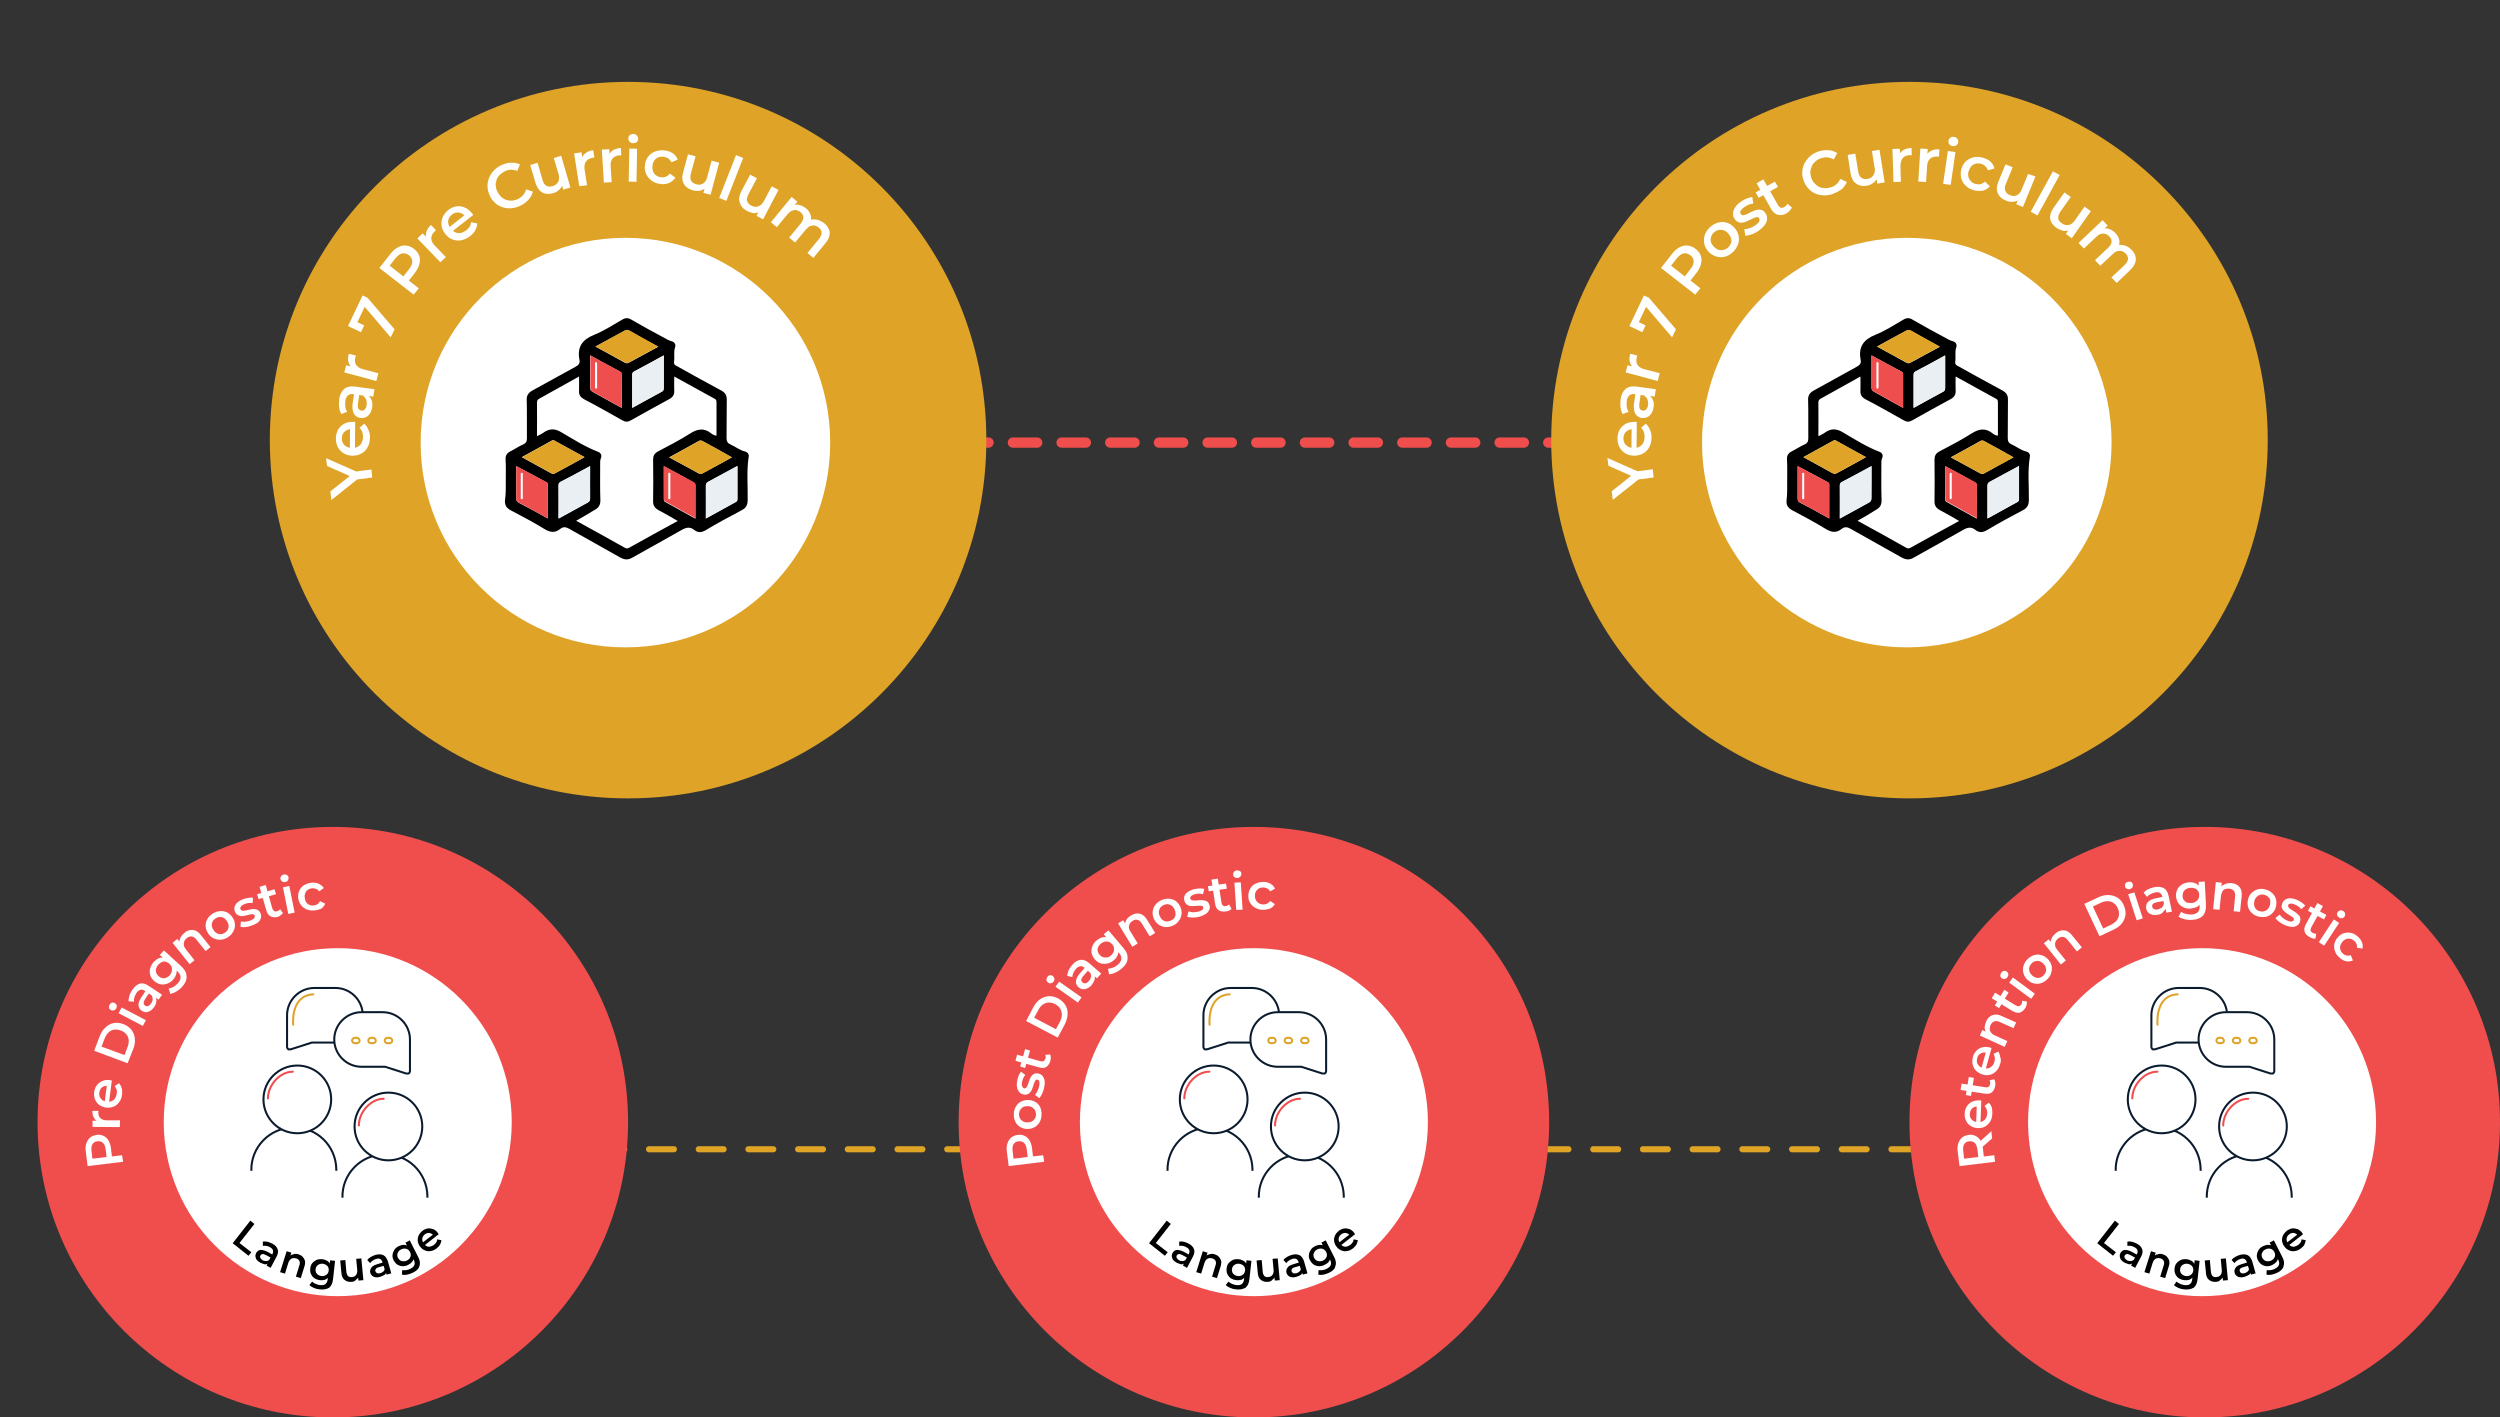 <?xml version="1.0" encoding="UTF-8"?> <svg xmlns="http://www.w3.org/2000/svg" xmlns:xlink="http://www.w3.org/1999/xlink" version="1.1" id="Layer_1" x="0px" y="0px" viewBox="0 0 1218.4 690.8" style="enable-background:new 0 0 1218.4 690.8;" xml:space="preserve"><rect x="0" y="0" width="1218.4" height="690.8" fill="#333333" stroke="none"/> <style type="text/css"> .st0{fill:none;stroke:#F04E4D;stroke-width:5;stroke-linecap:round;stroke-miterlimit:10;} .st1{fill:none;stroke:#F04E4D;stroke-width:5;stroke-linecap:round;stroke-miterlimit:10;stroke-dasharray:0,0,11.86,11.86;} .st2{fill:none;stroke:#DFA326;stroke-width:3;stroke-linecap:round;stroke-miterlimit:10;} .st3{fill:none;stroke:#DFA326;stroke-width:3;stroke-linecap:round;stroke-miterlimit:10;stroke-dasharray:0,0,12.11,12.11;} .st4{fill:#DEA327;} .st5{enable-background:new ;} .st6{fill:#FFFFFF;} .st7{fill:#F04E4D;} .st8{fill:#EF4E4E;} .st9{fill:#E9EFF3;} .st10{fill:none;stroke:#FFFFFF;stroke-linecap:round;stroke-miterlimit:10;} .st11{fill:#FFFFFF;stroke:#0B1B2E;stroke-miterlimit:10;} .st12{fill:none;stroke:#F04E4E;stroke-linecap:round;stroke-linejoin:round;} .st13{fill:none;stroke:#DFA327;stroke-linecap:round;stroke-linejoin:round;} </style> <g> <line class="st0" x1="428.4" y1="215.7" x2="434.4" y2="215.7"></line> <line class="st1" x1="446.2" y1="215.7" x2="772.5" y2="215.7"></line> <line class="st0" x1="778.4" y1="215.7" x2="784.4" y2="215.7"></line> </g> <g> <line class="st2" x1="274" y1="560.1" x2="280" y2="560.1"></line> <line class="st3" x1="292.1" y1="560.1" x2="940" y2="560.1"></line> <line class="st2" x1="946" y1="560.1" x2="952" y2="560.1"></line> </g> <circle class="st4" cx="930.6" cy="214.5" r="174.6"></circle> <g class="st5"> <path class="st6" d="M805.9,232.7l-8.3,1.1l2.3-1.2L786,243.6l-0.5-4.2l11.2-8.9l0.3,2.3l-13.1-5.8l-0.5-3.8l16.3,7.2l-2.5-0.6 l8.3-1.1L805.9,232.7z"></path> </g> <g class="st5"> <path class="st6" d="M804.9,213.2c0,1.8-0.4,3.4-1.1,4.7c-0.7,1.3-1.7,2.4-3,3.1c-1.3,0.7-2.7,1.1-4.3,1.1c-1.6,0-3-0.4-4.3-1.1 c-1.2-0.7-2.2-1.7-2.9-3c-0.7-1.3-1-2.7-1-4.3c0-1.6,0.4-3,1-4.2c0.7-1.2,1.7-2.2,2.9-2.9c1.3-0.7,2.7-1,4.4-1c0.2,0,0.3,0,0.5,0 c0.2,0,0.4,0,0.6,0l-0.1,13.5l-2.5,0l0.1-11.5l0.8,1.5c-0.9,0-1.7,0.2-2.5,0.6c-0.7,0.4-1.3,0.9-1.7,1.6c-0.4,0.7-0.6,1.5-0.6,2.4 c0,0.9,0.2,1.7,0.6,2.4c0.4,0.7,1,1.2,1.7,1.6c0.7,0.4,1.6,0.6,2.5,0.6l0.6,0c1,0,1.8-0.2,2.6-0.7c0.7-0.4,1.3-1.1,1.7-1.9 c0.4-0.8,0.6-1.7,0.6-2.8c0-0.9-0.1-1.7-0.4-2.5c-0.3-0.7-0.7-1.4-1.3-1.9l2.3-2c0.8,0.7,1.5,1.6,1.9,2.7 C804.7,210.6,804.9,211.8,804.9,213.2z"></path> </g> <g class="st5"> <path class="st6" d="M806.4,193.3l-3.2-0.5l-0.7,0.1l-5.7-0.8c-1.1-0.2-2,0-2.7,0.6s-1.2,1.5-1.3,2.9c-0.1,0.9-0.1,1.8,0,2.7 c0.2,0.9,0.4,1.7,0.9,2.4l-2.9,1.1c-0.5-1-0.9-2-1-3.3c-0.2-1.2-0.1-2.5,0-3.8c0.3-2.3,1.1-4,2.4-5.1c1.3-1.1,3.1-1.5,5.4-1.2 l9.4,1.3L806.4,193.3z M805.9,198.4c-0.2,1.2-0.5,2.2-1.1,3.1c-0.5,0.8-1.2,1.5-2,1.8c-0.8,0.4-1.7,0.5-2.6,0.4 c-0.9-0.1-1.7-0.5-2.3-1c-0.7-0.5-1.1-1.3-1.4-2.4c-0.3-1-0.3-2.4-0.1-4l0.7-4.6l2.5,0.4l-0.6,4.4c-0.2,1.3-0.1,2.2,0.2,2.7 c0.3,0.5,0.8,0.8,1.4,0.9c0.7,0.1,1.3-0.1,1.7-0.6c0.5-0.5,0.8-1.2,0.9-2.2c0.1-0.9,0-1.8-0.3-2.6c-0.3-0.8-0.9-1.4-1.6-1.8 l2.3-0.3c0.9,0.5,1.5,1.2,1.9,2.2C806,195.8,806.1,197,805.9,198.4z"></path> </g> <g class="st5"> <path class="st6" d="M807.9,185.7l-15.6-4.2l0.9-3.5l4.3,1.1l-1.4,0.1c-0.9-0.7-1.5-1.7-1.8-2.8s-0.2-2.5,0.2-4l3.5,0.9 c-0.1,0.1-0.1,0.3-0.2,0.4c0,0.1-0.1,0.3-0.1,0.4c-0.4,1.4-0.3,2.6,0.3,3.6c0.6,1,1.7,1.8,3.3,2.2l7.6,2L807.9,185.7z"></path> </g> <g class="st5"> <path class="st6" d="M814.9,164.4L801,148.1l2-0.2l-5.1,10.8l-0.9-2.5l5,2.4l-1.6,3.3l-6.3-3l7.1-14.9l2.4,1.1l13.2,15.4 L814.9,164.4z"></path> </g> <g class="st5"> <path class="st6" d="M826.2,143.6l-16.7-13l5.4-6.9c1.2-1.5,2.4-2.6,3.7-3.2c1.3-0.7,2.6-1,4-0.8c1.3,0.1,2.6,0.7,3.8,1.6 c1.2,1,2.1,2.1,2.5,3.3c0.4,1.3,0.5,2.6,0.1,4c-0.3,1.4-1.1,2.9-2.2,4.4l-4,5.1l-0.4-2.5l6.3,4.9L826.2,143.6z M822.6,135.9 l-2.6,0.2l3.9-5c1.1-1.4,1.6-2.6,1.5-3.8c0-1.1-0.6-2.1-1.6-2.9c-1.1-0.8-2.2-1.1-3.3-0.9c-1.1,0.2-2.2,1.1-3.3,2.4l-3.9,5 l-0.4-2.6L822.6,135.9z"></path> </g> <g class="st5"> <path class="st6" d="M844.5,122.9c-1.2,1.1-2.5,1.9-3.9,2.2c-1.4,0.4-2.8,0.3-4.2-0.1c-1.4-0.4-2.6-1.2-3.7-2.3 c-1.1-1.2-1.8-2.5-2.1-3.9c-0.3-1.4-0.2-2.8,0.2-4.2c0.5-1.4,1.3-2.7,2.5-3.8c1.2-1.1,2.5-1.9,4-2.3s2.8-0.4,4.2,0 c1.4,0.4,2.6,1.2,3.7,2.4c1.1,1.2,1.8,2.4,2.1,3.9c0.3,1.4,0.3,2.8-0.2,4.2C846.5,120.5,845.7,121.8,844.5,122.9z M842.2,120.6 c0.7-0.6,1.1-1.3,1.4-2.1c0.3-0.8,0.3-1.6,0-2.4c-0.2-0.8-0.7-1.6-1.4-2.4c-0.7-0.8-1.5-1.3-2.3-1.5s-1.6-0.3-2.4-0.1 c-0.8,0.2-1.5,0.6-2.2,1.2c-0.7,0.6-1.1,1.3-1.4,2.1c-0.2,0.8-0.3,1.6-0.1,2.4c0.2,0.8,0.7,1.6,1.4,2.4c0.7,0.7,1.5,1.3,2.3,1.5 c0.8,0.3,1.6,0.3,2.4,0.1C840.9,121.6,841.6,121.2,842.2,120.6z"></path> </g> <g class="st5"> <path class="st6" d="M857.2,112.4c-1.1,0.8-2.3,1.4-3.5,1.8c-1.2,0.4-2.3,0.7-3.1,0.7l-0.5-3.2c0.9,0,1.8-0.2,2.8-0.6 c1-0.3,1.9-0.8,2.7-1.4c1-0.7,1.6-1.3,1.8-1.9c0.2-0.6,0.2-1.1-0.1-1.5c-0.3-0.4-0.6-0.5-1-0.5s-0.9,0.2-1.5,0.4 c-0.5,0.2-1.1,0.5-1.8,0.9c-0.6,0.3-1.3,0.6-2,0.9c-0.7,0.3-1.4,0.5-2,0.5c-0.7,0.1-1.3,0-1.9-0.3c-0.6-0.2-1.2-0.7-1.7-1.5 c-0.6-0.8-0.9-1.7-0.8-2.7c0-1,0.4-1.9,1-2.9c0.6-1,1.5-1.9,2.7-2.7c0.9-0.6,1.8-1.2,2.9-1.6c1-0.4,2-0.7,2.8-0.8l0.5,3.2 c-0.9,0.1-1.7,0.3-2.4,0.6c-0.7,0.3-1.4,0.7-2,1.1c-0.9,0.7-1.5,1.3-1.8,1.9c-0.3,0.6-0.2,1.1,0.1,1.5c0.3,0.4,0.6,0.6,1.1,0.6 c0.4,0,0.9-0.1,1.5-0.4c0.6-0.2,1.2-0.5,1.8-0.9c0.6-0.3,1.3-0.6,2-0.9c0.7-0.3,1.4-0.4,2-0.5c0.7-0.1,1.3,0,1.9,0.2 c0.6,0.2,1.2,0.7,1.7,1.5c0.6,0.8,0.9,1.7,0.8,2.7c0,1-0.4,1.9-1,2.9C859.3,110.6,858.4,111.5,857.2,112.4z"></path> </g> <g class="st5"> <path class="st6" d="M857.1,96.4l-1.5-2.6l9.4-5.3l1.5,2.6L857.1,96.4z M870.8,103.9c-1.5,0.9-3,1.1-4.3,0.8 c-1.3-0.3-2.4-1.3-3.3-2.8l-7.1-12.6l3.3-1.9l7.1,12.5c0.4,0.7,0.8,1.1,1.4,1.3c0.5,0.2,1.1,0.1,1.7-0.3c0.7-0.4,1.2-1,1.5-1.6 l2.2,1.8c-0.2,0.5-0.5,1-1,1.5C871.9,103.1,871.4,103.5,870.8,103.9z"></path> </g> <g class="st5"> <path class="st6" d="M893,94.6c-1.5,0.5-3,0.7-4.5,0.6c-1.5-0.1-2.9-0.4-4.1-1c-1.3-0.6-2.4-1.5-3.3-2.6c-1-1.1-1.7-2.4-2.2-3.9 s-0.7-3-0.5-4.4c0.1-1.4,0.5-2.8,1.2-4s1.6-2.3,2.7-3.3c1.1-0.9,2.5-1.7,4-2.2c1.6-0.5,3.2-0.7,4.8-0.6s3,0.6,4.3,1.4l-1.7,3.1 c-1-0.5-2-0.9-3-1c-1-0.1-2.1,0-3.1,0.4c-1.1,0.3-2,0.8-2.7,1.5c-0.8,0.6-1.4,1.4-1.8,2.2c-0.4,0.8-0.7,1.8-0.8,2.7 c-0.1,1,0.1,2,0.4,3c0.3,1,0.8,1.9,1.5,2.7c0.6,0.7,1.4,1.3,2.2,1.8c0.8,0.4,1.8,0.7,2.8,0.7c1,0.1,2-0.1,3.1-0.4 c1.1-0.3,2-0.9,2.7-1.5c0.8-0.7,1.4-1.6,1.9-2.6l3.2,1.5c-0.6,1.4-1.5,2.6-2.6,3.6C896.1,93.2,894.7,94,893,94.6z"></path> </g> <g class="st5"> <path class="st6" d="M909.9,90.5c-1.4,0.2-2.6,0.2-3.7-0.2c-1.1-0.3-2-1-2.8-1.9c-0.7-1-1.2-2.2-1.5-3.8l-1.4-9.1l3.7-0.6l1.4,8.6 c0.2,1.4,0.7,2.5,1.5,3.1c0.8,0.6,1.7,0.8,2.9,0.6c0.9-0.1,1.6-0.4,2.2-0.9c0.6-0.5,1-1.1,1.3-1.9c0.3-0.8,0.3-1.7,0.1-2.7 l-1.3-8.1l3.7-0.6l2.5,15.9l-3.6,0.6l-0.7-4.3l0.8,1.2c-0.4,1.1-1,2-2,2.7C912.2,89.8,911.1,90.3,909.9,90.5z"></path> </g> <g class="st5"> <path class="st6" d="M922.8,88.7l-0.5-16.1l3.6-0.1l0.1,4.4l-0.5-1.3c0.5-1.1,1.2-2,2.2-2.5c1-0.6,2.3-0.9,3.9-1l0.1,3.6 c-0.2,0-0.3-0.1-0.5-0.1c-0.1,0-0.3,0-0.4,0c-1.4,0-2.6,0.5-3.4,1.4c-0.8,0.9-1.2,2.1-1.2,3.8l0.2,7.8L922.8,88.7z"></path> </g> <g class="st5"> <path class="st6" d="M934.9,88.5l1-16.1l3.6,0.2l-0.3,4.4l-0.3-1.3c0.6-1.1,1.4-1.8,2.4-2.3c1.1-0.5,2.4-0.7,3.9-0.6l-0.2,3.6 c-0.2-0.1-0.3-0.1-0.4-0.1c-0.1,0-0.3,0-0.4,0c-1.4-0.1-2.6,0.3-3.5,1c-0.9,0.8-1.4,2-1.5,3.6l-0.5,7.8L934.9,88.5z"></path> </g> <g class="st5"> <path class="st6" d="M947,89.6l2.3-16l3.7,0.5l-2.3,16L947,89.6z M951.6,71.2c-0.7-0.1-1.2-0.4-1.6-0.9c-0.4-0.5-0.5-1.1-0.4-1.7 c0.1-0.6,0.4-1.1,0.9-1.5c0.5-0.4,1.1-0.5,1.8-0.4c0.7,0.1,1.2,0.4,1.6,0.9c0.4,0.5,0.5,1,0.5,1.6c-0.1,0.7-0.4,1.2-0.9,1.6 C952.9,71.2,952.3,71.3,951.6,71.2z"></path> </g> <g class="st5"> <path class="st6" d="M962.3,92.8c-1.6-0.4-3-1.1-4.1-2.1s-1.9-2.2-2.3-3.6c-0.4-1.4-0.4-2.9-0.1-4.4c0.4-1.6,1.1-2.9,2.1-3.9 c1-1,2.3-1.7,3.7-2.1c1.5-0.4,3-0.3,4.6,0.1c1.5,0.4,2.8,1,3.8,1.9s1.7,2,2,3.4l-3.2,0.9c-0.3-0.9-0.7-1.5-1.3-2.1 c-0.6-0.5-1.3-0.9-2.1-1.1c-0.9-0.2-1.8-0.2-2.6,0c-0.8,0.2-1.5,0.6-2.1,1.3s-1,1.5-1.3,2.5s-0.3,1.9,0,2.8 c0.2,0.8,0.7,1.5,1.3,2.1s1.4,1,2.3,1.2c0.8,0.2,1.6,0.2,2.3,0c0.8-0.2,1.5-0.6,2.1-1.2l2.4,2.3c-0.9,1-2,1.7-3.3,2.1 C965.2,93.2,963.8,93.1,962.3,92.8z"></path> </g> <g class="st5"> <path class="st6" d="M977.7,97.8c-1.3-0.5-2.3-1.2-3.1-2.1c-0.8-0.9-1.2-1.9-1.4-3.1c-0.1-1.2,0.1-2.5,0.7-4l3.5-8.5l3.5,1.4 l-3.3,8.1c-0.6,1.3-0.7,2.5-0.3,3.4c0.3,0.9,1.1,1.6,2.2,2.1c0.8,0.3,1.6,0.5,2.3,0.4s1.4-0.4,2-0.9s1.1-1.3,1.5-2.3l3.1-7.5 L992,86l-6.1,14.9l-3.3-1.4l1.7-4l0.1,1.5c-0.9,0.8-1.9,1.2-3.1,1.3C980,98.5,978.8,98.3,977.7,97.8z"></path> </g> <g class="st5"> <path class="st6" d="M989.7,103.2l10.8-19.7l3.3,1.8L993,105L989.7,103.2z"></path> </g> <g class="st5"> <path class="st6" d="M1002.3,111.1c-1.1-0.8-2-1.7-2.5-2.7c-0.6-1-0.8-2.1-0.6-3.3c0.1-1.2,0.7-2.5,1.6-3.8l5.3-7.5l3.1,2.2l-5,7.1 c-0.8,1.2-1.2,2.3-1.1,3.2c0.1,1,0.7,1.8,1.7,2.5c0.7,0.5,1.5,0.8,2.2,0.9c0.7,0.1,1.5-0.1,2.2-0.4c0.7-0.4,1.4-1,2-1.9l4.7-6.7 l3.1,2.2l-9.3,13.2l-2.9-2.1l2.5-3.6l-0.2,1.5c-1.1,0.5-2.2,0.7-3.3,0.6C1004.5,112.3,1003.4,111.8,1002.3,111.1z"></path> </g> <g class="st5"> <path class="st6" d="M1038.9,121.8c0.9,0.9,1.5,1.9,1.8,3c0.3,1.1,0.3,2.2-0.1,3.3c-0.4,1.1-1.1,2.2-2.3,3.4l-6.7,6.4l-2.6-2.7 l6.4-6c1-1,1.6-1.9,1.7-2.9c0.1-0.9-0.3-1.8-1.1-2.7c-0.6-0.6-1.2-1-1.9-1.2c-0.7-0.2-1.4-0.2-2.2,0c-0.8,0.2-1.5,0.7-2.3,1.5 l-6,5.6l-2.6-2.7l6.4-6c1-1,1.6-1.9,1.7-2.9s-0.3-1.8-1.1-2.7c-0.6-0.6-1.2-1-1.9-1.2c-0.7-0.2-1.4-0.2-2.2,0 c-0.8,0.2-1.5,0.7-2.3,1.5l-6,5.6l-2.6-2.7l11.7-11.1l2.5,2.6l-3.1,2.9l0.5-1.3c1.1-0.3,2.3-0.3,3.4,0.1c1.1,0.4,2.1,1.1,3,2 c1,1.1,1.7,2.3,1.9,3.6c0.2,1.3-0.1,2.6-0.9,3.9l-0.6-1.4c1.2-0.4,2.5-0.5,3.9-0.1C1036.6,119.9,1037.8,120.7,1038.9,121.8z"></path> </g> <circle class="st7" cx="162.2" cy="546.9" r="143.9"></circle> <g class="st5"> <path class="st6" d="M60,566.2l-17.3,2.1l-0.9-7.1c-0.2-1.5-0.1-2.9,0.3-4c0.4-1.2,1-2.1,1.8-2.8c0.9-0.7,1.9-1.1,3.2-1.3 c1.3-0.2,2.4,0,3.4,0.5c1,0.5,1.8,1.2,2.4,2.3c0.6,1,1,2.3,1.2,3.9l0.6,5.3l-1.7-1.3l6.5-0.8L60,566.2z M53.5,563.7l-1.4,1.6 l-0.6-5.2c-0.2-1.4-0.6-2.4-1.3-3.1c-0.7-0.6-1.6-0.9-2.7-0.8c-1.1,0.1-1.9,0.6-2.4,1.4c-0.5,0.8-0.7,1.9-0.5,3.3l0.6,5.2l-1.8-1.2 L53.5,563.7z"></path> </g> <g class="st5"> <path class="st6" d="M58.4,549.3l-13.3-0.1l0-3l3.7,0l-1.1,0.3c-0.9-0.4-1.6-1-2-1.9c-0.5-0.9-0.7-1.9-0.7-3.2l3,0 c0,0.1-0.1,0.3-0.1,0.4c0,0.1,0,0.2,0,0.3c0,1.2,0.3,2.1,1,2.8c0.7,0.7,1.7,1.1,3.1,1.1l6.5,0L58.4,549.3z"></path> </g> <g class="st5"> <path class="st6" d="M59.5,533.4c-0.2,1.5-0.6,2.7-1.4,3.7c-0.7,1-1.6,1.8-2.7,2.2c-1.1,0.5-2.3,0.6-3.6,0.5 c-1.3-0.2-2.4-0.6-3.4-1.3s-1.6-1.6-2.1-2.7c-0.4-1.1-0.6-2.3-0.4-3.6c0.2-1.3,0.6-2.4,1.3-3.3c0.7-0.9,1.6-1.6,2.7-2.1 c1.1-0.4,2.3-0.6,3.7-0.4c0.1,0,0.3,0,0.4,0.1s0.3,0.1,0.5,0.1l-1.4,11l-2.1-0.3l1.2-9.4l0.5,1.3c-0.8-0.1-1.4,0-2.1,0.2 c-0.6,0.3-1.1,0.6-1.5,1.2c-0.4,0.5-0.6,1.2-0.7,1.9c-0.1,0.8,0,1.4,0.2,2.1c0.3,0.6,0.7,1.1,1.2,1.5c0.5,0.4,1.2,0.6,2,0.7 l0.5,0.1c0.8,0.1,1.5,0,2.2-0.3c0.7-0.3,1.2-0.7,1.6-1.4c0.4-0.6,0.7-1.4,0.8-2.2c0.1-0.7,0.1-1.4-0.1-2c-0.2-0.6-0.5-1.2-0.9-1.7 l2.1-1.4c0.6,0.7,1.1,1.5,1.3,2.4C59.6,531.2,59.6,532.3,59.5,533.4z"></path> </g> <g class="st5"> <path class="st6" d="M62.2,518.2l-16.3-6.1l2.7-7.1c0.7-1.8,1.6-3.2,2.8-4.3c1.2-1.1,2.5-1.8,4-2.1c1.5-0.3,3.1-0.1,4.7,0.5 c1.6,0.6,2.9,1.5,3.9,2.7s1.5,2.6,1.7,4.2c0.2,1.6,0,3.3-0.7,5.1L62.2,518.2z M60.7,514.2l1.5-4c0.5-1.2,0.6-2.4,0.5-3.4 c-0.1-1.1-0.5-2-1.2-2.8c-0.7-0.8-1.5-1.4-2.7-1.8c-1.1-0.4-2.2-0.5-3.2-0.4c-1,0.2-1.9,0.6-2.7,1.4c-0.8,0.7-1.4,1.7-1.9,2.9 l-1.5,4L60.7,514.2z"></path> </g> <g class="st5"> <path class="st6" d="M56.7,491.4c-0.3,0.5-0.7,0.9-1.2,1s-1,0.1-1.4-0.1c-0.5-0.2-0.8-0.6-0.9-1.1c-0.1-0.5-0.1-1,0.2-1.5 c0.3-0.5,0.6-0.9,1.1-1c0.5-0.2,0.9-0.1,1.4,0.1c0.5,0.3,0.8,0.6,1,1.1C57,490.3,56.9,490.8,56.7,491.4z M69.6,500l-11.8-6.2 l1.5-2.8l11.8,6.2L69.6,500z"></path> </g> <g class="st5"> <path class="st6" d="M77.3,487.2l-2.2-1.5l-0.6-0.2l-3.9-2.6c-0.8-0.5-1.5-0.7-2.2-0.5c-0.7,0.2-1.4,0.7-2,1.7 c-0.4,0.6-0.7,1.3-0.9,2c-0.2,0.7-0.3,1.4-0.2,2.1l-2.6-0.2c-0.1-0.9,0.1-1.8,0.4-2.8c0.3-1,0.8-1.9,1.4-2.8c1.1-1.6,2.3-2.6,3.6-3 c1.4-0.4,2.8,0,4.4,1.1l6.5,4.3L77.3,487.2z M75.2,490.7c-0.6,0.8-1.2,1.5-1.9,1.9c-0.7,0.4-1.4,0.7-2.1,0.7c-0.7,0-1.4-0.2-2-0.6 c-0.6-0.4-1.1-0.9-1.4-1.6c-0.3-0.6-0.4-1.4-0.2-2.2c0.2-0.9,0.6-1.9,1.4-3l2.1-3.2l1.7,1.1l-2,3c-0.6,0.9-0.8,1.6-0.8,2.1 c0.1,0.5,0.3,0.9,0.7,1.2c0.5,0.3,1,0.4,1.5,0.2c0.5-0.2,1-0.6,1.5-1.3c0.4-0.6,0.7-1.3,0.7-2c0-0.7-0.1-1.3-0.6-1.9l1.8,0.6 c0.5,0.7,0.7,1.5,0.6,2.3C76.2,488.8,75.8,489.8,75.2,490.7z"></path> </g> <g class="st5"> <path class="st6" d="M84.4,477.4c-0.8,0.9-1.8,1.6-2.9,2c-1.1,0.4-2.2,0.5-3.3,0.3c-1.1-0.2-2.1-0.8-3.1-1.6 c-0.9-0.9-1.6-1.8-1.9-2.9c-0.3-1.1-0.3-2.2,0-3.3c0.3-1.1,0.9-2.1,1.7-3.1c0.8-0.8,1.6-1.4,2.5-1.8c0.9-0.4,1.9-0.4,3-0.2 s2.1,0.9,3.2,1.8c1.1,1,1.8,2,2.2,3.1c0.3,1,0.4,2,0.1,3C85.6,475.7,85.1,476.6,84.4,477.4z M82.7,475.3c0.5-0.6,0.9-1.2,1-1.9 c0.2-0.7,0.2-1.3,0-2c-0.2-0.6-0.6-1.2-1.1-1.7c-0.6-0.5-1.2-0.8-1.8-1s-1.3-0.1-1.9,0.2c-0.6,0.2-1.2,0.7-1.7,1.2 s-0.9,1.2-1.1,1.9c-0.2,0.7-0.2,1.3,0,2c0.2,0.6,0.6,1.2,1.1,1.7c0.6,0.5,1.2,0.8,1.8,1c0.7,0.1,1.3,0.1,2-0.2 C81.6,476.3,82.2,475.9,82.7,475.3z M88.8,480.9c-0.8,0.9-1.8,1.7-2.8,2.3c-1,0.6-2,1-3,1.2l-0.8-2.6c0.7-0.1,1.5-0.4,2.3-0.8 c0.8-0.5,1.5-1,2.1-1.7c1-1.1,1.5-2.1,1.4-3.1c0-1-0.6-1.9-1.5-2.8l-1.8-1.6l-2.1-2.2l-2.3-2l-2.4-2.2l2-2.2l8.3,7.6 c1.8,1.6,2.7,3.3,2.7,4.9C91.1,477.5,90.3,479.2,88.8,480.9z"></path> </g> <g class="st5"> <path class="st6" d="M89.9,454.6c0.8-0.7,1.7-1.1,2.6-1.3c0.9-0.2,1.8-0.1,2.7,0.2c0.9,0.4,1.8,1.1,2.6,2.1l4.8,6l-2.4,1.9 l-4.5-5.6c-0.7-0.9-1.5-1.4-2.3-1.5c-0.8-0.1-1.6,0.2-2.4,0.8c-0.6,0.5-1,1-1.2,1.6s-0.3,1.2-0.2,1.9c0.1,0.7,0.5,1.3,1,2l4.2,5.3 l-2.4,1.9l-8.3-10.4l2.3-1.9l2.2,2.8l-1.1-0.5c-0.2-1,0-1.9,0.4-2.8C88.3,456.2,89,455.4,89.9,454.6z"></path> </g> <g class="st5"> <path class="st6" d="M110.7,457c-1.2,0.7-2.4,1-3.6,1c-1.2,0-2.3-0.3-3.4-0.9s-1.9-1.5-2.5-2.6c-0.7-1.2-1-2.3-1-3.5 c0-1.2,0.4-2.3,1-3.3c0.6-1,1.5-1.9,2.7-2.6c1.2-0.7,2.4-1,3.6-1.1c1.2,0,2.3,0.2,3.4,0.8c1,0.6,1.9,1.4,2.6,2.6 c0.7,1.1,1,2.3,1,3.5c0,1.2-0.3,2.3-1,3.4C112.8,455.5,111.9,456.3,110.7,457z M109.4,454.7c0.7-0.4,1.2-0.9,1.5-1.4s0.5-1.2,0.5-2 c0-0.7-0.2-1.4-0.7-2.2c-0.4-0.7-0.9-1.3-1.6-1.7c-0.6-0.4-1.2-0.5-1.9-0.5c-0.7,0-1.3,0.2-2,0.6c-0.7,0.4-1.2,0.9-1.5,1.4 c-0.3,0.6-0.5,1.2-0.5,1.9c0,0.7,0.2,1.4,0.7,2.2c0.4,0.7,0.9,1.3,1.6,1.7c0.6,0.4,1.3,0.6,1.9,0.6 C108.1,455.3,108.7,455.1,109.4,454.7z"></path> </g> <g class="st5"> <path class="st6" d="M122.9,451c-1,0.4-2.1,0.7-3.1,0.8c-1.1,0.1-1.9,0.1-2.6-0.1l0.2-2.6c0.7,0.1,1.5,0.2,2.3,0.1 c0.9-0.1,1.7-0.3,2.4-0.6c0.9-0.4,1.5-0.8,1.8-1.2s0.4-0.8,0.2-1.2c-0.1-0.3-0.4-0.5-0.7-0.6c-0.3-0.1-0.8-0.1-1.2,0 c-0.5,0.1-1,0.2-1.6,0.4c-0.6,0.1-1.2,0.3-1.8,0.4c-0.6,0.1-1.2,0.1-1.7,0c-0.5-0.1-1-0.3-1.5-0.6c-0.5-0.3-0.8-0.8-1.1-1.5 c-0.3-0.8-0.4-1.6-0.2-2.3s0.7-1.5,1.3-2.1c0.7-0.6,1.6-1.2,2.7-1.6c0.8-0.3,1.7-0.6,2.6-0.7c0.9-0.2,1.7-0.2,2.4-0.1l-0.2,2.6 c-0.7-0.1-1.4-0.1-2.1,0c-0.6,0.1-1.3,0.3-1.8,0.5c-0.9,0.4-1.5,0.8-1.8,1.2c-0.3,0.4-0.4,0.9-0.2,1.3c0.2,0.4,0.4,0.6,0.8,0.7 s0.8,0.1,1.3,0c0.5-0.1,1-0.2,1.6-0.3c0.6-0.2,1.2-0.3,1.8-0.4c0.6-0.1,1.2-0.1,1.7,0c0.6,0.1,1.1,0.2,1.5,0.6 c0.5,0.3,0.8,0.8,1.1,1.5c0.3,0.8,0.4,1.5,0.1,2.3c-0.2,0.8-0.7,1.5-1.4,2.1C125,450,124.1,450.6,122.9,451z"></path> </g> <g class="st5"> <path class="st6" d="M126,438.2l-0.7-2.4l8.5-2.4l0.7,2.4L126,438.2z M135.5,446.8c-1.4,0.4-2.6,0.3-3.6-0.2 c-1-0.5-1.7-1.5-2.1-2.9l-3.3-11.5l3-0.9l3.2,11.4c0.2,0.6,0.5,1,0.9,1.3c0.4,0.2,0.9,0.3,1.4,0.1c0.7-0.2,1.2-0.5,1.5-1l1.4,1.9 c-0.3,0.4-0.6,0.7-1.1,1C136.5,446.4,136,446.6,135.5,446.8z"></path> </g> <g class="st5"> <path class="st6" d="M139,429.9c-0.6,0.1-1.1,0-1.5-0.3c-0.4-0.3-0.7-0.7-0.8-1.2c-0.1-0.5,0-1,0.3-1.4c0.3-0.4,0.7-0.7,1.3-0.8 c0.6-0.1,1.1,0,1.5,0.2c0.4,0.3,0.7,0.6,0.8,1.2c0.1,0.5,0,1-0.3,1.5C140,429.5,139.6,429.8,139,429.9z M140.5,445.4l-2.6-13 l3.1-0.6l2.6,13L140.5,445.4z"></path> </g> <g class="st5"> <path class="st6" d="M153.2,443.7c-1.4,0.1-2.7,0-3.8-0.5c-1.1-0.5-2.1-1.2-2.8-2.2c-0.7-1-1.1-2.1-1.3-3.4 c-0.1-1.3,0.1-2.5,0.6-3.6s1.3-2,2.3-2.6s2.2-1.1,3.6-1.2c1.3-0.1,2.5,0,3.5,0.5s1.9,1.1,2.5,2.1l-2.2,1.6c-0.5-0.6-1-1-1.6-1.2 c-0.6-0.2-1.2-0.3-1.9-0.3c-0.8,0.1-1.4,0.3-2,0.7c-0.6,0.4-1,0.9-1.3,1.6c-0.3,0.7-0.4,1.4-0.3,2.3c0.1,0.9,0.3,1.6,0.7,2.2 c0.4,0.6,0.9,1,1.6,1.3c0.6,0.3,1.3,0.4,2.1,0.3c0.7-0.1,1.3-0.3,1.8-0.6c0.5-0.4,1-0.9,1.3-1.5l2.5,1.2c-0.4,1-1.1,1.9-2,2.5 C155.6,443.2,154.5,443.6,153.2,443.7z"></path> </g> <circle class="st7" cx="611.1" cy="546.9" r="143.9"></circle> <g class="st5"> <path class="st6" d="M508.9,566.2l-17.3,2.1l-0.9-7.1c-0.2-1.5-0.1-2.9,0.3-4c0.4-1.2,1-2.1,1.8-2.8c0.9-0.7,1.9-1.1,3.2-1.3 c1.3-0.2,2.4,0,3.4,0.5c1,0.5,1.8,1.2,2.4,2.3c0.6,1,1,2.3,1.2,3.9l0.6,5.3l-1.7-1.3l6.5-0.8L508.9,566.2z M502.4,563.7l-1.4,1.6 l-0.6-5.2c-0.2-1.4-0.6-2.4-1.3-3.1c-0.7-0.6-1.6-0.9-2.7-0.8c-1.1,0.1-1.9,0.6-2.4,1.4c-0.5,0.8-0.7,1.9-0.5,3.3l0.6,5.2l-1.8-1.2 L502.4,563.7z"></path> </g> <g class="st5"> <path class="st6" d="M507.6,543.4c0,1.4-0.4,2.6-1,3.6c-0.6,1-1.5,1.9-2.5,2.4c-1,0.6-2.2,0.8-3.5,0.8c-1.3,0-2.5-0.4-3.5-1 c-1-0.6-1.8-1.5-2.3-2.6c-0.5-1.1-0.8-2.3-0.7-3.7c0-1.4,0.4-2.6,1-3.6c0.6-1.1,1.4-1.9,2.5-2.4c1-0.6,2.2-0.8,3.6-0.8 c1.3,0,2.5,0.4,3.5,1s1.8,1.5,2.3,2.6C507.4,540.8,507.7,542,507.6,543.4z M504.9,543.3c0-0.8-0.1-1.4-0.4-2.1 c-0.3-0.6-0.8-1.1-1.4-1.5c-0.6-0.4-1.4-0.6-2.2-0.6c-0.9,0-1.6,0.1-2.2,0.4c-0.6,0.3-1.1,0.8-1.5,1.4c-0.4,0.6-0.5,1.3-0.6,2 c0,0.8,0.1,1.4,0.4,2c0.3,0.6,0.8,1.1,1.4,1.5c0.6,0.4,1.3,0.6,2.2,0.6c0.8,0,1.6-0.1,2.2-0.4c0.6-0.3,1.1-0.8,1.5-1.4 C504.7,544.7,504.9,544.1,504.9,543.3z"></path> </g> <g class="st5"> <path class="st6" d="M508.9,529.9c-0.2,1.1-0.5,2.1-1,3.1c-0.5,1-0.9,1.7-1.4,2.2l-2.1-1.6c0.5-0.5,0.9-1.2,1.3-2s0.6-1.6,0.8-2.4 c0.2-1,0.1-1.7,0-2.2c-0.2-0.5-0.5-0.8-0.9-0.8c-0.4-0.1-0.7,0-0.9,0.3c-0.2,0.3-0.4,0.6-0.6,1.1c-0.2,0.5-0.4,1-0.5,1.5 c-0.2,0.6-0.4,1.1-0.6,1.7c-0.2,0.6-0.5,1.1-0.9,1.5c-0.3,0.4-0.8,0.8-1.3,1c-0.5,0.2-1.1,0.3-1.9,0.1c-0.8-0.1-1.5-0.5-2.1-1.1 c-0.5-0.6-0.9-1.3-1.1-2.2c-0.2-0.9-0.2-2,0-3.1c0.1-0.9,0.4-1.8,0.7-2.6c0.3-0.9,0.8-1.6,1.2-2.1l2.1,1.6 c-0.5,0.6-0.8,1.1-1.1,1.7c-0.2,0.6-0.4,1.2-0.5,1.8c-0.2,0.9-0.1,1.6,0.1,2.1c0.2,0.5,0.5,0.8,0.9,0.9c0.4,0.1,0.7,0,1-0.3 c0.2-0.3,0.5-0.6,0.7-1.1c0.2-0.5,0.4-1,0.5-1.5c0.2-0.6,0.4-1.1,0.6-1.7c0.2-0.5,0.5-1,0.9-1.5c0.3-0.4,0.8-0.8,1.3-1 c0.5-0.2,1.1-0.3,1.9-0.1c0.8,0.1,1.5,0.5,2,1.1s0.9,1.3,1.1,2.3C509.2,527.6,509.2,528.7,508.9,529.9z"></path> </g> <g class="st5"> <path class="st6" d="M511.9,517c-0.4,1.4-1.1,2.4-2,3c-0.9,0.6-2.1,0.6-3.5,0.2l-11.5-3.2l0.8-3l11.4,3.2c0.6,0.2,1.1,0.1,1.5-0.1 c0.4-0.2,0.7-0.6,0.9-1.2c0.2-0.7,0.2-1.3-0.1-1.8l2.4-0.2c0.2,0.4,0.3,0.9,0.3,1.5S512.1,516.4,511.9,517z M499.6,520.5l-2.4-0.7 l2.4-8.5l2.4,0.7L499.6,520.5z"></path> </g> <g class="st5"> <path class="st6" d="M515.5,505.7l-15.4-8.1l3.5-6.7c0.9-1.7,2-3,3.3-3.9c1.3-0.9,2.7-1.4,4.2-1.5c1.5-0.1,3.1,0.3,4.6,1.1 c1.5,0.8,2.7,1.9,3.5,3.2c0.8,1.3,1.2,2.8,1.1,4.4c0,1.6-0.5,3.2-1.3,4.9L515.5,505.7z M514.6,501.6l2-3.7c0.6-1.2,0.9-2.3,0.9-3.4 c0-1.1-0.3-2.1-0.8-2.9c-0.5-0.9-1.4-1.6-2.4-2.2c-1.1-0.6-2.1-0.8-3.2-0.8c-1,0-2,0.4-2.9,1c-0.9,0.6-1.6,1.5-2.2,2.7l-2,3.7 L514.6,501.6z"></path> </g> <g class="st5"> <path class="st6" d="M513.5,478.3c-0.3,0.5-0.8,0.8-1.3,0.9c-0.5,0.1-1,0-1.4-0.3c-0.4-0.3-0.7-0.7-0.8-1.2c-0.1-0.5,0.1-1,0.4-1.5 c0.3-0.5,0.7-0.8,1.2-0.9c0.5-0.1,1,0,1.4,0.3c0.4,0.3,0.7,0.7,0.8,1.2C514,477.4,513.9,477.9,513.5,478.3z M525.3,488.6l-10.9-7.7 l1.8-2.5l10.9,7.7L525.3,488.6z"></path> </g> <g class="st5"> <path class="st6" d="M534.6,476.8l-2-1.8l-0.5-0.2l-3.5-3.1c-0.7-0.6-1.4-0.9-2.1-0.8c-0.7,0.1-1.5,0.5-2.2,1.4 c-0.5,0.6-0.9,1.2-1.2,1.9c-0.3,0.7-0.5,1.4-0.5,2l-2.5-0.6c0.1-0.9,0.3-1.8,0.7-2.7c0.4-0.9,1-1.8,1.7-2.6c1.3-1.5,2.6-2.3,4-2.5 c1.4-0.2,2.8,0.3,4.3,1.6l5.9,5.1L534.6,476.8z M532,480.1c-0.7,0.8-1.4,1.3-2.1,1.6s-1.5,0.5-2.2,0.4s-1.4-0.4-2-0.9 c-0.6-0.5-1-1.1-1.2-1.7c-0.2-0.7-0.2-1.4,0.1-2.3s0.8-1.8,1.7-2.8l2.5-2.9l1.6,1.4l-2.4,2.7c-0.7,0.8-1,1.5-1,2 c0,0.5,0.2,0.9,0.6,1.2c0.4,0.4,0.9,0.5,1.5,0.4s1.1-0.5,1.6-1.1c0.5-0.6,0.8-1.2,1-1.9c0.1-0.7,0-1.4-0.3-2l1.8,0.8 c0.4,0.7,0.5,1.5,0.3,2.4C533.2,478.3,532.7,479.2,532,480.1z"></path> </g> <g class="st5"> <path class="st6" d="M542.8,468c-1,0.8-2,1.4-3.1,1.6s-2.2,0.2-3.3-0.1c-1.1-0.4-2-1-2.9-2c-0.8-1-1.3-2-1.5-3.1 c-0.2-1.1,0-2.2,0.4-3.3s1.1-2,2.1-2.8c0.9-0.7,1.8-1.2,2.7-1.5c1-0.2,2-0.2,3,0.2c1,0.4,2,1.1,3,2.2s1.5,2.2,1.8,3.3 c0.2,1.1,0.1,2.1-0.3,3C544.3,466.5,543.7,467.3,542.8,468z M541.4,465.7c0.6-0.5,1-1.1,1.3-1.7s0.3-1.3,0.2-2 c-0.1-0.7-0.4-1.3-0.9-1.8c-0.5-0.6-1-1-1.7-1.2s-1.3-0.2-1.9-0.1c-0.7,0.2-1.3,0.5-1.9,1c-0.6,0.5-1,1.1-1.3,1.7 c-0.3,0.6-0.4,1.3-0.2,1.9c0.1,0.7,0.4,1.3,0.9,1.8c0.5,0.6,1,1,1.7,1.2c0.6,0.2,1.3,0.2,2,0.1 C540.2,466.6,540.8,466.2,541.4,465.7z M546.7,472c-0.9,0.8-2,1.5-3.1,2c-1.1,0.5-2.1,0.8-3.1,0.8l-0.5-2.7c0.8,0,1.6-0.2,2.4-0.5 c0.9-0.4,1.6-0.8,2.3-1.4c1.1-0.9,1.7-1.9,1.8-2.9c0.1-1-0.3-1.9-1.2-3l-1.5-1.8l-1.8-2.5l-2-2.2l-2.1-2.5l2.3-1.9l7.3,8.6 c1.6,1.8,2.2,3.6,2,5.2C549.5,468.9,548.5,470.5,546.7,472z"></path> </g> <g class="st5"> <path class="st6" d="M551.2,446.2c0.9-0.6,1.8-0.9,2.8-1s1.8,0.1,2.7,0.6s1.6,1.3,2.3,2.4l4,6.5l-2.7,1.6l-3.8-6.2 c-0.6-1-1.3-1.6-2.1-1.8s-1.6-0.1-2.4,0.5c-0.6,0.4-1.1,0.8-1.4,1.4c-0.3,0.5-0.5,1.2-0.4,1.8c0,0.7,0.3,1.4,0.8,2.1l3.5,5.7 l-2.7,1.6l-6.9-11.4l2.5-1.5l1.9,3.1l-1-0.7c0-1,0.2-1.9,0.7-2.7C549.4,447.5,550.2,446.8,551.2,446.2z"></path> </g> <g class="st5"> <path class="st6" d="M571.5,451.2c-1.3,0.5-2.5,0.7-3.7,0.6s-2.3-0.6-3.3-1.3c-1-0.7-1.7-1.7-2.2-2.9c-0.5-1.2-0.7-2.4-0.5-3.6 c0.2-1.2,0.6-2.2,1.4-3.2c0.8-0.9,1.8-1.7,3-2.2c1.3-0.5,2.5-0.7,3.7-0.6c1.2,0.1,2.3,0.5,3.2,1.2c0.9,0.7,1.7,1.7,2.2,2.9 c0.5,1.2,0.7,2.4,0.5,3.6c-0.2,1.2-0.6,2.3-1.4,3.2C573.8,449.9,572.8,450.6,571.5,451.2z M570.5,448.7c0.7-0.3,1.3-0.7,1.7-1.2 s0.7-1.2,0.7-1.9c0.1-0.7-0.1-1.5-0.4-2.2c-0.3-0.8-0.8-1.4-1.3-1.9c-0.6-0.4-1.2-0.7-1.8-0.8c-0.7-0.1-1.4,0-2.1,0.3 c-0.7,0.3-1.3,0.7-1.7,1.2c-0.4,0.5-0.7,1.2-0.8,1.9c-0.1,0.7,0,1.5,0.4,2.3c0.3,0.8,0.8,1.4,1.3,1.9c0.6,0.4,1.2,0.7,1.9,0.8 C569.1,449.1,569.8,449,570.5,448.7z"></path> </g> <g class="st5"> <path class="st6" d="M584.4,446.8c-1.1,0.3-2.1,0.4-3.2,0.4c-1.1,0-1.9-0.2-2.6-0.4l0.6-2.6c0.7,0.2,1.4,0.3,2.3,0.4 c0.9,0,1.7-0.1,2.5-0.3c0.9-0.2,1.6-0.6,2-0.9c0.4-0.4,0.5-0.8,0.4-1.2c-0.1-0.4-0.3-0.6-0.6-0.7c-0.3-0.1-0.8-0.1-1.2-0.1 c-0.5,0-1,0.1-1.6,0.1s-1.2,0.1-1.8,0.1c-0.6,0-1.2,0-1.7-0.2c-0.5-0.1-1-0.4-1.4-0.8s-0.7-0.9-0.9-1.7c-0.2-0.8-0.2-1.6,0.1-2.3 s0.8-1.4,1.6-1.9s1.7-1,2.9-1.3c0.9-0.2,1.8-0.4,2.7-0.4c0.9,0,1.7,0,2.4,0.2l-0.6,2.6c-0.7-0.2-1.4-0.3-2-0.3 c-0.7,0-1.3,0.1-1.9,0.3c-0.9,0.2-1.6,0.6-1.9,0.9c-0.4,0.4-0.5,0.8-0.4,1.2c0.1,0.4,0.3,0.6,0.7,0.8c0.3,0.1,0.8,0.2,1.3,0.2 c0.5,0,1-0.1,1.6-0.1c0.6-0.1,1.2-0.1,1.8-0.1c0.6,0,1.2,0.1,1.7,0.2s1,0.4,1.4,0.7c0.4,0.4,0.7,0.9,0.9,1.6 c0.2,0.8,0.2,1.6-0.2,2.3c-0.3,0.7-0.9,1.4-1.6,1.9C586.6,446,585.6,446.5,584.4,446.8z"></path> </g> <g class="st5"> <path class="st6" d="M589.1,434.4l-0.4-2.5l8.8-1.3l0.4,2.5L589.1,434.4z M597.4,444.2c-1.4,0.2-2.6,0-3.5-0.6 c-0.9-0.6-1.5-1.7-1.7-3.1l-1.8-11.8l3.1-0.5l1.8,11.7c0.1,0.6,0.3,1.1,0.7,1.4s0.8,0.4,1.4,0.3c0.7-0.1,1.2-0.4,1.6-0.8l1.2,2.1 c-0.3,0.4-0.7,0.6-1.2,0.9C598.5,444,598,444.1,597.4,444.2z"></path> </g> <g class="st5"> <path class="st6" d="M603.1,427.9c-0.6,0-1.1-0.1-1.5-0.4c-0.4-0.3-0.6-0.8-0.6-1.3c0-0.5,0.1-1,0.5-1.4c0.3-0.4,0.8-0.6,1.4-0.6 c0.6,0,1.1,0.1,1.5,0.4c0.4,0.3,0.6,0.7,0.6,1.2c0,0.5-0.1,1-0.5,1.4C604.1,427.6,603.7,427.9,603.1,427.9z M602.5,443.5l-0.9-13.3 l3.1-0.2l0.9,13.3L602.5,443.5z"></path> </g> <g class="st5"> <path class="st6" d="M615.4,443.4c-1.4,0-2.6-0.4-3.7-1c-1.1-0.6-1.9-1.5-2.5-2.5c-0.6-1-0.9-2.2-0.8-3.5c0-1.3,0.4-2.5,1-3.5 c0.6-1,1.5-1.8,2.6-2.3c1.1-0.5,2.4-0.8,3.8-0.8c1.3,0,2.4,0.3,3.4,0.9c1,0.6,1.7,1.3,2.2,2.4l-2.4,1.3c-0.4-0.6-0.8-1.1-1.4-1.4 c-0.6-0.3-1.2-0.5-1.8-0.5c-0.8,0-1.5,0.1-2.1,0.4c-0.6,0.3-1.1,0.8-1.5,1.4c-0.4,0.6-0.6,1.3-0.6,2.2c0,0.9,0.1,1.6,0.5,2.2 c0.3,0.6,0.8,1.1,1.4,1.5c0.6,0.4,1.3,0.5,2.1,0.6c0.7,0,1.3-0.1,1.9-0.4c0.6-0.3,1.1-0.7,1.5-1.3l2.3,1.5c-0.5,1-1.3,1.7-2.3,2.2 C617.8,443.2,616.7,443.4,615.4,443.4z"></path> </g> <circle class="st7" cx="1074.5" cy="546.9" r="143.9"></circle> <g class="st5"> <path class="st6" d="M972.3,566.2l-17.3,2.1l-0.9-7.1c-0.2-1.5-0.1-2.9,0.3-4c0.4-1.2,1-2.1,1.8-2.8c0.9-0.7,1.9-1.1,3.2-1.3 c1.3-0.2,2.4,0,3.4,0.5c1,0.5,1.8,1.2,2.4,2.3c0.6,1,1,2.3,1.2,3.9l0.6,5.3l-1.6-1.3l6.5-0.8L972.3,566.2z M965.7,563.7l-1.4,1.6 l-0.6-5.2c-0.2-1.4-0.6-2.4-1.3-3.1c-0.7-0.6-1.6-0.9-2.7-0.8c-1.1,0.1-1.9,0.6-2.4,1.4c-0.5,0.8-0.7,1.9-0.5,3.3l0.6,5.2l-1.8-1.2 L965.7,563.7z M970.9,554.8l-5.8,5.1l-0.4-3.4l5.8-5.2L970.9,554.8z"></path> </g> <g class="st5"> <path class="st6" d="M971,542.7c-0.1,1.5-0.4,2.8-1,3.8s-1.5,1.9-2.5,2.5c-1,0.6-2.2,0.8-3.5,0.8c-1.3,0-2.5-0.4-3.5-1 c-1-0.6-1.8-1.5-2.3-2.5c-0.5-1.1-0.8-2.2-0.7-3.6c0-1.3,0.4-2.4,1-3.4c0.6-1,1.4-1.8,2.5-2.3c1-0.5,2.3-0.8,3.7-0.7 c0.1,0,0.3,0,0.4,0c0.2,0,0.3,0,0.5,0.1l-0.4,11.1l-2.1-0.1l0.3-9.4l0.6,1.2c-0.8,0-1.4,0.1-2,0.4s-1.1,0.7-1.4,1.3 c-0.4,0.6-0.5,1.2-0.6,2c0,0.8,0.1,1.4,0.4,2c0.3,0.6,0.8,1,1.3,1.4c0.6,0.3,1.3,0.5,2.1,0.6l0.5,0c0.8,0,1.5-0.1,2.1-0.5 s1.1-0.8,1.5-1.5c0.4-0.7,0.5-1.4,0.6-2.3c0-0.7-0.1-1.4-0.3-2c-0.2-0.6-0.6-1.2-1-1.6l2-1.6c0.7,0.6,1.2,1.4,1.5,2.3 C970.9,540.5,971,541.6,971,542.7z"></path> </g> <g class="st5"> <path class="st6" d="M972.4,529.1c-0.2,1.4-0.8,2.5-1.6,3.2s-2,0.9-3.5,0.7l-11.8-1.8l0.5-3.1l11.7,1.8c0.6,0.1,1.1,0,1.5-0.3 c0.4-0.3,0.6-0.7,0.7-1.3c0.1-0.7,0-1.3-0.3-1.8l2.3-0.5c0.2,0.4,0.4,0.9,0.5,1.4C972.5,528,972.5,528.5,972.4,529.1z M960.6,534.1 l-2.5-0.4l1.4-8.8l2.5,0.4L960.6,534.1z"></path> </g> <g class="st5"> <path class="st6" d="M974.8,518.5c-0.4,1.4-1,2.6-1.9,3.5c-0.9,0.9-1.9,1.5-3,1.8c-1.2,0.3-2.4,0.3-3.6-0.1c-1.3-0.4-2.3-1-3.2-1.8 c-0.8-0.8-1.4-1.8-1.7-3c-0.3-1.2-0.2-2.4,0.1-3.7c0.3-1.2,0.9-2.3,1.7-3.1c0.8-0.8,1.8-1.4,2.9-1.7c1.1-0.3,2.4-0.2,3.7,0.1 c0.1,0,0.3,0.1,0.4,0.1c0.2,0.1,0.3,0.1,0.4,0.2l-3,10.7l-2-0.6l2.5-9.1l0.3,1.3c-0.7-0.2-1.4-0.2-2.1-0.1 c-0.6,0.2-1.2,0.5-1.7,0.9s-0.8,1.1-1,1.8c-0.2,0.7-0.2,1.4-0.1,2.1c0.2,0.6,0.5,1.2,1,1.7c0.5,0.5,1.1,0.8,1.9,1l0.5,0.1 c0.8,0.2,1.5,0.2,2.2,0c0.7-0.2,1.3-0.6,1.8-1.1s0.9-1.2,1.1-2.1c0.2-0.7,0.3-1.4,0.2-2c-0.1-0.6-0.3-1.2-0.6-1.8l2.3-1.1 c0.5,0.8,0.8,1.6,0.9,2.6C975.3,516.3,975.2,517.4,974.8,518.5z"></path> </g> <g class="st5"> <path class="st6" d="M968,497.8c0.4-1,1-1.8,1.7-2.3c0.7-0.6,1.6-0.9,2.6-1c1-0.1,2.1,0.1,3.3,0.7l7,3.1l-1.3,2.8l-6.6-3 c-1.1-0.5-2-0.6-2.8-0.3s-1.3,0.9-1.8,1.8c-0.3,0.7-0.4,1.3-0.4,2c0,0.6,0.3,1.2,0.7,1.7c0.4,0.5,1,1,1.8,1.3l6.1,2.8l-1.3,2.8 l-12.1-5.5l1.2-2.7l3.3,1.5l-1.2,0c-0.6-0.8-0.9-1.7-1-2.7C967.3,499.9,967.5,498.9,968,497.8z"></path> </g> <g class="st5"> <path class="st6" d="M987.1,491.2c-0.8,1.2-1.7,2-2.7,2.3s-2.2,0-3.5-0.7l-10.2-6.3l1.6-2.7l10.1,6.2c0.5,0.3,1,0.4,1.5,0.4 c0.5-0.1,0.9-0.4,1.2-0.9c0.4-0.6,0.5-1.2,0.4-1.8l2.3,0.4c0.1,0.5,0,1-0.1,1.5C987.6,490.2,987.4,490.7,987.1,491.2z M974.3,491.3 l-2.1-1.3l4.6-7.6l2.1,1.3L974.3,491.3z"></path> </g> <g class="st5"> <path class="st6" d="M978.3,476.3c-0.3,0.5-0.8,0.7-1.3,0.8c-0.5,0.1-1,0-1.4-0.3c-0.4-0.3-0.7-0.7-0.7-1.2c-0.1-0.5,0.1-1,0.4-1.5 s0.8-0.8,1.3-0.9c0.5-0.1,1,0,1.4,0.3c0.4,0.3,0.7,0.7,0.8,1.3C978.8,475.3,978.7,475.8,978.3,476.3z M989.9,486.8l-10.7-7.9 l1.8-2.5l10.7,7.9L989.9,486.8z"></path> </g> <g class="st5"> <path class="st6" d="M998,477c-0.9,1-2,1.7-3.1,2.1s-2.3,0.5-3.5,0.2c-1.2-0.2-2.2-0.8-3.2-1.7c-1-0.9-1.6-1.9-2-3.1 c-0.3-1.1-0.4-2.3-0.1-3.5c0.3-1.2,0.9-2.3,1.8-3.3c0.9-1,2-1.7,3.1-2.1c1.2-0.4,2.3-0.5,3.5-0.2c1.2,0.2,2.2,0.8,3.2,1.7 c1,0.9,1.6,1.9,2,3c0.4,1.1,0.4,2.3,0.1,3.5C999.6,474.9,999,476,998,477z M996.1,475.2c0.5-0.6,0.9-1.2,1-1.8 c0.2-0.7,0.1-1.3-0.1-2c-0.2-0.7-0.7-1.3-1.3-1.9c-0.6-0.6-1.3-1-2-1.1c-0.7-0.2-1.4-0.1-2,0.1c-0.6,0.2-1.2,0.6-1.7,1.2 c-0.5,0.6-0.9,1.2-1,1.8c-0.2,0.7-0.1,1.3,0.1,2c0.2,0.7,0.7,1.3,1.3,1.9c0.6,0.6,1.3,0.9,2,1.1c0.7,0.2,1.4,0.1,2-0.1 S995.6,475.8,996.1,475.2z"></path> </g> <g class="st5"> <path class="st6" d="M1001.9,454.8c0.8-0.7,1.7-1.1,2.6-1.3c0.9-0.2,1.8-0.1,2.7,0.2c0.9,0.4,1.8,1.1,2.6,2.1l4.8,5.9l-2.4,2 l-4.5-5.6c-0.7-0.9-1.5-1.4-2.3-1.5s-1.6,0.2-2.4,0.8c-0.6,0.5-1,1-1.2,1.6c-0.3,0.6-0.3,1.2-0.2,1.9c0.1,0.7,0.5,1.3,1,2l4.2,5.2 l-2.4,2l-8.3-10.4l2.3-1.9l2.2,2.8l-1.1-0.5c-0.2-1-0.1-1.9,0.4-2.8C1000.3,456.4,1001,455.6,1001.9,454.8z"></path> </g> <g class="st5"> <path class="st6" d="M1023.2,456.3l-7.4-15.8l6.9-3.2c1.7-0.8,3.4-1.2,5-1.1c1.6,0.1,3,0.5,4.3,1.3c1.3,0.8,2.3,2,3,3.6 c0.7,1.6,1,3.1,0.9,4.6c-0.2,1.5-0.7,2.9-1.7,4.2s-2.3,2.3-4,3.1L1023.2,456.3z M1025,452.5l3.8-1.8c1.2-0.6,2.1-1.3,2.8-2.1 c0.7-0.9,1-1.8,1.1-2.8c0.1-1-0.1-2.1-0.6-3.2c-0.5-1.1-1.2-1.9-2-2.5c-0.9-0.6-1.8-0.9-2.9-0.9c-1.1,0-2.2,0.2-3.4,0.8l-3.8,1.8 L1025,452.5z"></path> </g> <g class="st5"> <path class="st6" d="M1038.1,433.3c-0.6,0.2-1.1,0.1-1.5-0.1c-0.5-0.2-0.8-0.6-0.9-1.1c-0.2-0.5-0.1-1,0.1-1.4 c0.2-0.5,0.6-0.8,1.2-0.9s1.1-0.2,1.5,0c0.5,0.2,0.8,0.6,0.9,1.1c0.2,0.5,0.1,1-0.1,1.5C1039.1,432.8,1038.7,433.1,1038.1,433.3z M1041.3,448.5l-4.1-12.7l3-0.9l4.1,12.7L1041.3,448.5z"></path> </g> <g class="st5"> <path class="st6" d="M1055.8,444.8l-0.6-2.6l-0.3-0.5l-1-4.6c-0.2-0.9-0.6-1.5-1.2-1.9c-0.6-0.4-1.5-0.5-2.6-0.2 c-0.7,0.2-1.4,0.4-2.1,0.8c-0.7,0.4-1.2,0.8-1.6,1.3l-1.7-2c0.6-0.7,1.3-1.3,2.2-1.7s1.9-0.8,2.9-1c1.9-0.4,3.4-0.2,4.7,0.4 c1.2,0.7,2,2,2.4,3.9l1.6,7.6L1055.8,444.8z M1051.7,445.8c-1,0.2-1.9,0.2-2.7,0c-0.8-0.2-1.5-0.5-2-1c-0.5-0.5-0.9-1.1-1-1.9 c-0.2-0.7-0.1-1.4,0.1-2.1c0.2-0.7,0.7-1.2,1.4-1.8c0.7-0.5,1.7-0.9,3.1-1.2l3.8-0.8l0.4,2l-3.6,0.7c-1,0.2-1.7,0.5-2,0.9 c-0.3,0.4-0.4,0.9-0.3,1.3c0.1,0.6,0.4,0.9,0.9,1.2c0.5,0.2,1.2,0.3,1.9,0.1c0.7-0.2,1.4-0.5,1.9-0.9c0.5-0.5,0.8-1.1,1-1.8 l0.9,1.7c-0.1,0.8-0.5,1.5-1.2,2.1C1053.8,445.2,1052.9,445.6,1051.7,445.8z"></path> </g> <g class="st5"> <path class="st6" d="M1067.6,442.8c-1.3,0.1-2.4-0.1-3.5-0.6c-1-0.5-1.9-1.2-2.5-2.1c-0.6-0.9-1-2-1.1-3.3 c-0.1-1.3,0.2-2.4,0.7-3.4c0.5-1,1.3-1.8,2.3-2.4c1-0.6,2.1-0.9,3.4-1c1.1-0.1,2.2,0.1,3.1,0.5c0.9,0.4,1.7,1.1,2.3,2 c0.6,0.9,0.9,2.1,1,3.6s-0.1,2.7-0.6,3.7c-0.5,1-1.2,1.7-2,2.2C1069.7,442.4,1068.7,442.7,1067.6,442.8z M1068.3,448.3 c-1.2,0.1-2.4,0-3.6-0.3c-1.2-0.3-2.2-0.7-3-1.2l1.3-2.4c0.6,0.4,1.4,0.8,2.3,1c0.9,0.2,1.8,0.3,2.7,0.3c1.5-0.1,2.5-0.5,3.2-1.2 c0.6-0.7,0.9-1.7,0.8-3.1l-0.1-2.4l0.1-3l-0.3-3l-0.2-3.2l3-0.2l0.6,11.3c0.1,2.4-0.4,4.2-1.5,5.4 C1072.4,447.5,1070.7,448.2,1068.3,448.3z M1067.9,440.1c0.8,0,1.5-0.2,2.1-0.6s1-0.8,1.4-1.4c0.3-0.6,0.4-1.3,0.4-2 c0-0.7-0.2-1.4-0.6-1.9c-0.4-0.6-0.9-1-1.5-1.2s-1.3-0.4-2.1-0.3c-0.8,0-1.5,0.2-2.1,0.6c-0.6,0.3-1.1,0.8-1.4,1.4 c-0.3,0.6-0.4,1.3-0.4,2c0,0.7,0.2,1.4,0.6,1.9c0.4,0.6,0.9,1,1.5,1.3C1066.5,440,1067.2,440.1,1067.9,440.1z"></path> </g> <g class="st5"> <path class="st6" d="M1087.5,430.4c1.1,0.1,2,0.4,2.8,0.9c0.8,0.5,1.4,1.2,1.8,2.1c0.4,0.9,0.5,2,0.4,3.4l-0.8,7.6l-3.1-0.3 l0.7-7.2c0.1-1.2-0.1-2.1-0.6-2.7c-0.5-0.6-1.2-1-2.2-1.1c-0.7-0.1-1.4,0-2,0.2s-1.1,0.6-1.4,1.2s-0.6,1.3-0.7,2.2l-0.7,6.7 l-3.1-0.3l1.3-13.2l2.9,0.3l-0.4,3.6l-0.4-1.1c0.5-0.8,1.3-1.4,2.2-1.7C1085.3,430.4,1086.4,430.3,1087.5,430.4z"></path> </g> <g class="st5"> <path class="st6" d="M1100.7,446.7c-1.3-0.3-2.4-0.9-3.3-1.8c-0.9-0.8-1.5-1.8-1.8-3c-0.3-1.2-0.3-2.4,0-3.6 c0.3-1.3,0.9-2.3,1.8-3.2c0.9-0.8,1.9-1.4,3-1.7s2.4-0.3,3.7,0.1c1.3,0.3,2.4,0.9,3.3,1.8c0.9,0.8,1.5,1.8,1.8,2.9 c0.3,1.1,0.3,2.4,0,3.7c-0.3,1.3-0.9,2.3-1.8,3.2s-1.9,1.4-3,1.7C1103.3,447,1102.1,447,1100.7,446.7z M1101.4,444.1 c0.7,0.2,1.4,0.2,2.1,0c0.7-0.2,1.2-0.5,1.7-1c0.5-0.5,0.8-1.2,1.1-2c0.2-0.8,0.2-1.6,0.1-2.3s-0.5-1.3-1-1.7 c-0.5-0.5-1.1-0.8-1.8-1c-0.7-0.2-1.4-0.2-2.1,0s-1.2,0.5-1.7,1c-0.5,0.5-0.9,1.2-1.1,2c-0.2,0.8-0.2,1.6-0.1,2.3 c0.2,0.7,0.5,1.3,1,1.8S1100.7,443.9,1101.4,444.1z"></path> </g> <g class="st5"> <path class="st6" d="M1113.6,450.9c-1-0.4-2-1-2.8-1.6s-1.5-1.3-1.8-1.9l2-1.7c0.4,0.6,0.9,1.1,1.6,1.7c0.7,0.5,1.4,1,2.2,1.3 c0.9,0.4,1.6,0.5,2.1,0.4c0.5-0.1,0.8-0.3,1-0.7c0.1-0.3,0.1-0.7-0.1-0.9c-0.2-0.3-0.5-0.6-0.9-0.8c-0.4-0.3-0.9-0.6-1.4-0.9 c-0.5-0.3-1-0.6-1.5-1c-0.5-0.4-0.9-0.8-1.3-1.2c-0.3-0.4-0.6-0.9-0.7-1.5c-0.1-0.5,0-1.2,0.3-1.9c0.3-0.8,0.8-1.4,1.5-1.8 c0.7-0.4,1.5-0.6,2.4-0.6c0.9,0,2,0.2,3.1,0.7c0.8,0.3,1.6,0.8,2.4,1.3c0.8,0.5,1.4,1.1,1.8,1.6l-2,1.7c-0.4-0.6-0.9-1.1-1.5-1.4 c-0.5-0.4-1.1-0.7-1.7-0.9c-0.9-0.4-1.6-0.5-2.1-0.4c-0.5,0.1-0.9,0.3-1,0.7c-0.2,0.4-0.1,0.7,0.1,1c0.2,0.3,0.5,0.6,0.9,0.9 c0.4,0.3,0.9,0.6,1.4,0.9s1,0.6,1.5,1c0.5,0.4,0.9,0.8,1.3,1.2s0.6,0.9,0.7,1.5c0.1,0.5,0,1.2-0.3,1.9c-0.3,0.8-0.8,1.3-1.5,1.7 c-0.7,0.4-1.5,0.6-2.5,0.5S1114.8,451.4,1113.6,450.9z"></path> </g> <g class="st5"> <path class="st6" d="M1125.6,456.7c-1.3-0.7-2.1-1.6-2.4-2.6s-0.2-2.2,0.5-3.5l5.7-10.5l2.7,1.5l-5.7,10.4 c-0.3,0.6-0.4,1.1-0.3,1.5c0.1,0.5,0.4,0.8,0.9,1.1c0.6,0.3,1.2,0.5,1.8,0.4l-0.3,2.4c-0.5,0.1-1,0.1-1.5-0.1 C1126.6,457.2,1126.1,457,1125.6,456.7z M1124.8,443.9l1.2-2.2l7.8,4.2l-1.2,2.2L1124.8,443.9z"></path> </g> <g class="st5"> <path class="st6" d="M1130.1,459.2l7.3-11.1l2.6,1.7l-7.3,11.1L1130.1,459.2z M1139.9,447.1c-0.5-0.3-0.8-0.7-0.9-1.2 c-0.1-0.5,0-1,0.3-1.4c0.3-0.4,0.7-0.7,1.2-0.8c0.5-0.1,1,0,1.5,0.3c0.5,0.3,0.8,0.7,0.9,1.2c0.1,0.5,0,1-0.2,1.4 c-0.3,0.5-0.7,0.7-1.2,0.9C1140.9,447.6,1140.4,447.5,1139.9,447.1z"></path> </g> <g class="st5"> <path class="st6" d="M1140.4,466.9c-1.1-0.9-1.9-1.9-2.3-3c-0.5-1.1-0.6-2.3-0.5-3.5c0.2-1.2,0.7-2.3,1.5-3.3 c0.8-1,1.8-1.8,2.9-2.2s2.3-0.5,3.5-0.3c1.2,0.2,2.4,0.8,3.4,1.7c1,0.8,1.7,1.7,2.2,2.8c0.4,1,0.5,2.1,0.3,3.2l-2.7-0.4 c0.1-0.7,0-1.4-0.3-2s-0.6-1.1-1.2-1.5c-0.6-0.5-1.2-0.8-1.9-0.9c-0.7-0.1-1.4-0.1-2,0.2c-0.7,0.3-1.3,0.7-1.8,1.4 c-0.5,0.7-0.9,1.4-1,2.1c-0.1,0.7,0,1.4,0.2,2c0.3,0.6,0.7,1.2,1.3,1.7c0.5,0.4,1.1,0.7,1.7,0.8c0.6,0.1,1.3,0.1,2-0.2l1,2.6 c-1,0.4-2.1,0.6-3.2,0.4C1142.5,468.3,1141.4,467.8,1140.4,466.9z"></path> </g> <g> <circle class="st6" cx="929.3" cy="215.7" r="99.8"></circle> <g> <g> <path d="M871,234.1c0-3.4,0.1-6.9-0.1-10.3c-0.1-1.7,0.6-2.9,2.1-3.7c2.2-1.1,4.2-2.5,6.5-3.5c1.4-0.6,1.8-1.5,1.8-3.1 c-0.1-6.2,0.1-12.4-0.1-18.5c-0.1-2.3,0.8-3.6,2.8-4.7c7-3.8,13.8-7.7,20.8-11.5c1.5-0.8,2.4-1.7,2-3.5 c-1.2-6.2,1.4-9.8,7.1-12.1c4.8-1.9,9.2-4.8,13.7-7.4c1.7-1,3-1,4.7,0.1c5.3,3.1,10.7,6,16.1,8.9c1.1,0.6,2.1,1.2,3.3,1.5 c1.5,0.4,2.2,1.6,1.7,3c-0.8,2.3-0.1,4.7-0.5,7c-0.2,1.6,1,1.9,1.9,2.4c7,3.9,14,7.8,21.1,11.6c2,1.1,2.8,2.4,2.7,4.8 c-0.1,6.1,0,12.2-0.1,18.2c0,1.6,0.3,2.6,1.9,3.3c2.5,1.1,4.6,2.9,7.3,3.5c1.1,0.3,1.8,1.3,1.6,2.4c-1.2,7.1-0.4,14.2-0.5,21.3 c-0.1,2.4-0.8,3.8-3,4.9c-5.8,3.1-11.7,6.2-17.3,9.6c-2,1.2-3.8,1.5-5.7,0c-2.1-1.7-4-1.3-6.3,0.1c-7.8,4.5-15.8,8.8-23.7,13.3 c-2.3,1.4-4,1.1-6.2-0.1c-8.2-4.7-16.5-9.2-24.7-13.9c-1.6-0.9-2.9-1.1-4.4,0.1c-2.5,2-4.8,1.7-7.5,0.1c-5.4-3.3-11-6.3-16.5-9.2 c-2-1.1-3-2.4-2.8-4.7C871.1,240.7,871,237.4,871,234.1L871,234.1z M905.3,253.8c8.2,4.5,15.9,8.7,23.6,13.1 c0.9,0.5,1.4,0.5,2.3,0c7.7-4.3,15.5-8.6,23.6-13c-3.3-1.9-6.3-3.7-9.4-5.3c-1.8-1-2.6-2.2-2.6-4.2c0.1-6.7,0.1-13.5,0-20.3 c0-2,0.6-3.1,2.4-4.1c5.3-2.8,10.6-5.5,15.6-8.7c3.6-2.3,6.8-2.9,10.3-0.1c0.6,0.5,1.5,1.1,2.6,1.1v-16.2c0-0.7-0.1-1.4-0.8-1.7 c-6.5-3.6-13-7.2-19.8-10.9c0,2.6-0.1,4.8,0,6.9c0.1,1.9-0.6,3.1-2.4,4.1c-6.3,3.4-12.6,6.9-18.8,10.4c-1.4,0.8-2.6,0.8-4,0 c-6.3-3.5-12.5-7.1-18.9-10.4c-1.7-1-2.4-2.1-2.3-4.1c0.1-2.2,0-4.4,0-6.9c-6.7,3.7-13,7.2-19.2,10.7c-0.8,0.4-1.3,0.9-1.3,1.9 c0.1,5.4,0,10.8,0,16.5c1.2-0.6,2.3-1.1,3.1-1.7c3-2.2,5.8-2.1,9-0.1c5.8,3.4,11.4,7,17.7,9.4c1.3,0.5,1.9,1.7,1.3,3 c-0.5,1.1-0.4,2.2-0.4,3.3c0,5.7-0.1,11.4,0.1,17.1c0.1,2.6-0.9,4-3.1,5.1C911.3,250.4,908.5,252,905.3,253.8L905.3,253.8z M927.5,198.8V183c0-0.7,0.1-1.4-0.8-1.9c-4.8-2.5-9.6-5.1-14.6-7.9v15.7c0,1,0.3,1.5,1.2,2C917.9,193.4,922.5,196.1,927.5,198.8 L927.5,198.8z M912.1,227.2c-5.1,2.7-9.7,5.3-14.3,7.7c-0.7,0.4-1.2,0.8-1.2,1.7c0.1,5.3,0,10.5,0,16.2c5-2.8,9.6-5.3,14.2-7.8 c1-0.5,1.2-1.1,1.2-2.2C912.1,237.7,912.1,232.7,912.1,227.2L912.1,227.2z M948,173.2c-5,2.8-9.7,5.3-14.4,7.8 c-0.8,0.4-1,1-1,1.8v16c5.1-2.8,9.8-5.4,14.6-8c0.6-0.3,0.8-0.9,0.8-1.7C948,183.9,948,178.7,948,173.2z M891.5,252.7v-15.6 c0-0.8,0.2-1.5-0.6-2c-4.8-2.6-9.6-5.2-14.8-7.9v15.6c0,0.9,0.1,1.5,1,2.1C881.9,247.3,886.5,249.9,891.5,252.7L891.5,252.7z M948,227.2v16.2c0,0.6,0.2,1,0.8,1.3c4.8,2.6,9.5,5.3,14.6,8.1v-16.2c0-0.8-0.3-1.2-1-1.5C957.8,232.4,953.1,229.9,948,227.2 L948,227.2z M968.6,252.7c5.1-2.8,9.8-5.4,14.6-8c0.8-0.4,0.8-0.9,0.8-1.6v-15.9c-5.1,2.7-9.8,5.3-14.4,7.8c-0.8,0.4-1,1-1,1.9 C968.6,241.9,968.6,247.1,968.6,252.7L968.6,252.7z M981.3,222.9c-5-2.8-9.6-5.4-14.3-7.9c-0.6-0.3-1.1-0.4-1.8-0.1 c-4.7,2.6-9.4,5.3-14.5,8c5,2.7,9.5,5.1,14,7.6c0.7,0.4,1.3,0.6,2.1,0.3C971.6,228.1,976.3,225.6,981.3,222.9L981.3,222.9z M914.8,168.9c4.9,2.7,9.6,5.2,14.2,7.8c0.7,0.4,1.3,0.5,2,0.1c4.7-2.6,9.4-5.1,14.4-7.8c-4.8-2.6-9.5-5.1-14-7.8 c-1-0.6-1.7-0.4-2.6,0.1C924.2,163.7,919.7,166.2,914.8,168.9L914.8,168.9z M909.4,222.8c-4.9-2.7-9.4-5.1-13.8-7.6 c-0.7-0.4-1.3-1-2.2-0.4c-4.7,2.6-9.4,5.2-14.5,8c5,2.8,9.7,5.3,14.2,7.8c0.8,0.4,1.3,0.4,2.1,0 C899.8,228.1,904.5,225.6,909.4,222.8L909.4,222.8z"></path> <path class="st8" d="M927.5,198.8c-5-2.8-9.6-5.4-14.2-7.9c-0.9-0.4-1.2-1-1.2-2c0.1-5.1,0-10.2,0-15.7c5,2.7,9.8,5.3,14.6,7.9 c0.9,0.5,0.8,1.1,0.8,1.9C927.5,188.1,927.5,193.2,927.5,198.8L927.5,198.8z"></path> <path class="st9" d="M912.1,227.1v15.5c0,1.1-0.3,1.7-1.2,2.2c-4.6,2.5-9.2,5.1-14.2,7.8v-16.2c0-0.9,0.4-1.4,1.2-1.7 C902.4,232.4,907,229.9,912.1,227.1L912.1,227.1z"></path> <path class="st9" d="M948,173.2v15.9c0,0.7-0.2,1.3-0.8,1.7c-4.8,2.6-9.6,5.2-14.6,8v-16c0-0.8,0.1-1.4,1-1.8 C938.4,178.5,943,176,948,173.2L948,173.2z"></path> <path class="st8" d="M891.5,252.7c-5-2.8-9.7-5.4-14.4-7.9c-1-0.5-1-1.1-1-2.1v-15.6c5.1,2.8,9.9,5.3,14.8,7.9 c0.8,0.4,0.6,1.3,0.6,2L891.5,252.7L891.5,252.7z"></path> <path class="st8" d="M948,227.1c5.1,2.7,9.8,5.3,14.5,7.8c0.6,0.3,1,0.8,1,1.5c-0.1,5.3,0,10.5,0,16.2c-5.1-2.8-9.8-5.4-14.6-8.1 c-0.6-0.3-0.8-0.7-0.8-1.3L948,227.1L948,227.1z"></path> <path class="st9" d="M968.6,252.7v-16c0-0.8,0.2-1.4,1-1.9c4.7-2.5,9.4-5.1,14.4-7.8V243c0,0.7-0.1,1.1-0.8,1.6 C978.4,247.2,973.6,249.9,968.6,252.7L968.6,252.7z"></path> <path class="st4" d="M981.3,222.9c-5,2.8-9.7,5.3-14.4,7.9c-0.8,0.4-1.4,0.1-2.1-0.3c-4.5-2.5-9.1-4.9-14-7.6 c5.1-2.8,9.8-5.4,14.5-8c0.7-0.4,1.2-0.3,1.8,0.1C971.6,217.5,976.3,220,981.3,222.9L981.3,222.9z"></path> <path class="st4" d="M914.8,168.9c4.9-2.7,9.4-5.2,14-7.7c0.9-0.5,1.6-0.6,2.6-0.1c4.5,2.6,9.2,5.1,14,7.8 c-4.9,2.7-9.7,5.2-14.4,7.8c-0.8,0.4-1.3,0.3-2-0.1C924.4,174.1,919.7,171.6,914.8,168.9L914.8,168.9z"></path> <path class="st4" d="M909.4,222.8c-5,2.8-9.6,5.2-14.2,7.8c-0.8,0.4-1.3,0.4-2.1,0c-4.6-2.6-9.2-5.1-14.2-7.8 c5.1-2.8,9.8-5.4,14.5-8c1-0.5,1.5,0,2.2,0.4C900,217.6,904.5,220.1,909.4,222.8L909.4,222.8z"></path> </g> <line class="st10" x1="950.7" y1="230.9" x2="950.7" y2="242.8"></line> <line class="st10" x1="878.8" y1="230.9" x2="878.8" y2="242.8"></line> <line class="st10" x1="915" y1="177" x2="915" y2="188.9"></line> </g> </g> <circle class="st4" cx="306.1" cy="214.5" r="174.6"></circle> <g class="st5"> <path class="st6" d="M181.4,232.7l-8.3,1.1l2.3-1.2l-13.9,11.1l-0.5-4.2l11.2-8.9l0.3,2.3l-13.1-5.8l-0.5-3.8l16.3,7.2l-2.5-0.6 l8.3-1.1L181.4,232.7z"></path> </g> <g class="st5"> <path class="st6" d="M180.3,213.2c0,1.8-0.4,3.4-1.1,4.7c-0.7,1.3-1.7,2.4-3,3.1c-1.3,0.7-2.7,1.1-4.3,1.1c-1.6,0-3-0.4-4.3-1.1 c-1.2-0.7-2.2-1.7-2.9-3c-0.7-1.3-1-2.7-1-4.3c0-1.6,0.4-3,1-4.2c0.7-1.2,1.7-2.2,2.9-2.9c1.3-0.7,2.7-1,4.4-1c0.2,0,0.3,0,0.5,0 c0.2,0,0.4,0,0.6,0l-0.1,13.5l-2.5,0l0.1-11.5l0.8,1.5c-0.9,0-1.7,0.2-2.5,0.6c-0.7,0.4-1.3,0.9-1.7,1.6c-0.4,0.7-0.6,1.5-0.6,2.4 c0,0.9,0.2,1.7,0.6,2.4c0.4,0.7,1,1.2,1.7,1.6c0.7,0.4,1.6,0.6,2.5,0.6l0.6,0c1,0,1.8-0.2,2.6-0.7c0.7-0.4,1.3-1.1,1.7-1.9 c0.4-0.8,0.6-1.7,0.6-2.8c0-0.9-0.1-1.7-0.4-2.5c-0.3-0.7-0.7-1.4-1.3-1.9l2.3-2c0.8,0.7,1.5,1.6,1.9,2.7 C180.1,210.6,180.4,211.8,180.3,213.2z"></path> </g> <g class="st5"> <path class="st6" d="M181.9,193.3l-3.2-0.5l-0.7,0.1l-5.7-0.8c-1.1-0.2-2,0-2.7,0.6s-1.2,1.5-1.3,2.9c-0.1,0.9-0.1,1.8,0,2.7 c0.2,0.9,0.4,1.7,0.9,2.4l-2.9,1.1c-0.5-1-0.9-2-1-3.3c-0.2-1.2-0.1-2.5,0-3.8c0.3-2.3,1.1-4,2.4-5.1c1.3-1.1,3.1-1.5,5.4-1.2 l9.4,1.3L181.9,193.3z M181.4,198.4c-0.2,1.2-0.5,2.2-1.1,3.1c-0.5,0.8-1.2,1.5-2,1.8c-0.8,0.4-1.7,0.5-2.6,0.4 c-0.9-0.1-1.7-0.5-2.3-1c-0.7-0.5-1.1-1.3-1.4-2.4c-0.3-1-0.3-2.4-0.1-4l0.7-4.6l2.5,0.4l-0.6,4.4c-0.2,1.3-0.1,2.2,0.2,2.7 c0.3,0.5,0.8,0.8,1.4,0.9c0.7,0.1,1.3-0.1,1.7-0.6c0.5-0.5,0.8-1.2,0.9-2.2c0.1-0.9,0-1.8-0.3-2.6c-0.3-0.8-0.9-1.4-1.6-1.8 l2.3-0.3c0.9,0.5,1.5,1.2,1.9,2.2C181.5,195.8,181.6,197,181.4,198.4z"></path> </g> <g class="st5"> <path class="st6" d="M183.4,185.7l-15.6-4.2l0.9-3.5l4.3,1.1l-1.4,0.1c-0.9-0.7-1.5-1.7-1.8-2.8c-0.3-1.1-0.2-2.5,0.2-4l3.5,0.9 c-0.1,0.1-0.1,0.3-0.2,0.4c0,0.1-0.1,0.3-0.1,0.4c-0.4,1.4-0.3,2.6,0.3,3.6c0.6,1,1.7,1.8,3.3,2.2l7.6,2L183.4,185.7z"></path> </g> <g class="st5"> <path class="st6" d="M190.4,164.4l-13.9-16.3l2-0.2l-5.1,10.8l-0.9-2.5l5,2.4l-1.6,3.3l-6.3-3l7.1-14.9l2.4,1.1l13.2,15.4 L190.4,164.4z"></path> </g> <g class="st5"> <path class="st6" d="M201.6,143.6l-16.7-13l5.4-6.9c1.2-1.5,2.4-2.6,3.7-3.2c1.3-0.7,2.6-1,4-0.8c1.3,0.1,2.6,0.7,3.8,1.6 c1.2,1,2.1,2.1,2.5,3.3c0.4,1.3,0.5,2.6,0.1,4c-0.3,1.4-1.1,2.9-2.2,4.4l-4,5.1l-0.4-2.5l6.3,4.9L201.6,143.6z M198.1,135.9 l-2.6,0.2l3.9-5c1.1-1.4,1.6-2.6,1.5-3.8c0-1.1-0.6-2.1-1.6-2.9c-1.1-0.8-2.2-1.1-3.3-0.9c-1.1,0.2-2.2,1.1-3.3,2.4l-3.9,5 l-0.4-2.6L198.1,135.9z"></path> </g> <g class="st5"> <path class="st6" d="M214.6,127.8l-11.2-11.6l2.6-2.5l3.1,3.2l-1.2-0.6c-0.4-1.1-0.4-2.2-0.1-3.4c0.4-1.1,1.1-2.2,2.2-3.3l2.5,2.6 c-0.1,0.1-0.3,0.2-0.4,0.3c-0.1,0.1-0.2,0.2-0.3,0.3c-1,1-1.6,2.1-1.6,3.3c0,1.2,0.5,2.4,1.7,3.6l5.4,5.6L214.6,127.8z"></path> </g> <g class="st5"> <path class="st6" d="M229.2,115c-1.4,1.1-2.9,1.8-4.4,2.1s-2.9,0.1-4.3-0.4c-1.3-0.5-2.5-1.4-3.5-2.7c-1-1.3-1.6-2.6-1.8-4 c-0.2-1.4,0-2.8,0.5-4.1c0.6-1.3,1.5-2.5,2.7-3.5c1.2-1,2.6-1.6,3.9-1.8c1.4-0.2,2.7-0.1,4.1,0.5c1.3,0.5,2.5,1.5,3.6,2.8 c0.1,0.1,0.2,0.3,0.3,0.4c0.1,0.2,0.2,0.3,0.3,0.5l-10.6,8.3l-1.5-2l9-7.1l-0.7,1.5c-0.6-0.7-1.2-1.3-2-1.6 c-0.8-0.3-1.5-0.4-2.3-0.3c-0.8,0.1-1.6,0.4-2.3,1c-0.7,0.6-1.2,1.2-1.5,2c-0.3,0.7-0.4,1.5-0.2,2.3c0.1,0.8,0.5,1.6,1.1,2.3 l0.4,0.5c0.6,0.8,1.3,1.3,2.1,1.6c0.8,0.3,1.7,0.4,2.5,0.2c0.9-0.2,1.7-0.6,2.6-1.2c0.7-0.6,1.3-1.2,1.7-1.8 c0.4-0.7,0.6-1.4,0.7-2.2l3,0.6c0,1.1-0.4,2.2-0.9,3.2C231.1,113.2,230.3,114.2,229.2,115z"></path> </g> <g class="st5"> <path class="st6" d="M253.5,100.3c-1.5,0.7-2.9,1.1-4.4,1.2c-1.5,0.1-2.9-0.1-4.2-0.5c-1.3-0.4-2.6-1.1-3.6-2.1 c-1.1-1-2-2.1-2.6-3.6c-0.7-1.4-1-2.9-1.1-4.3c-0.1-1.4,0.2-2.8,0.7-4.2c0.5-1.3,1.3-2.5,2.3-3.6c1-1.1,2.2-2,3.7-2.7 c1.6-0.7,3.1-1.2,4.7-1.2c1.5-0.1,3,0.2,4.4,0.8l-1.3,3.2c-1-0.4-2.1-0.6-3.1-0.6c-1,0-2,0.3-3,0.8c-1,0.5-1.8,1.1-2.5,1.8 c-0.7,0.7-1.2,1.5-1.5,2.4c-0.3,0.9-0.5,1.8-0.4,2.8c0.1,1,0.3,2,0.8,2.9c0.5,1,1.1,1.8,1.8,2.5c0.7,0.7,1.5,1.1,2.4,1.5 c0.9,0.3,1.8,0.4,2.8,0.4c1-0.1,2-0.3,3-0.8c1-0.5,1.8-1.1,2.5-1.9c0.7-0.8,1.2-1.7,1.5-2.8l3.3,1.1c-0.4,1.5-1.1,2.8-2.1,3.9 S255.1,99.6,253.5,100.3z"></path> </g> <g class="st5"> <path class="st6" d="M269.7,94.1c-1.3,0.4-2.5,0.5-3.7,0.3c-1.2-0.2-2.2-0.7-3-1.6s-1.5-2.1-2-3.6l-2.6-8.8l3.6-1.1l2.4,8.4 c0.4,1.4,1,2.3,1.9,2.8c0.8,0.5,1.8,0.6,3,0.2c0.9-0.2,1.5-0.6,2.1-1.2c0.5-0.5,0.9-1.2,1-2s0.1-1.7-0.2-2.7l-2.3-7.8l3.6-1.1 l4.5,15.5l-3.5,1l-1.2-4.2l1,1.1c-0.2,1.2-0.8,2.2-1.6,3C271.9,93.2,270.9,93.8,269.7,94.1z"></path> </g> <g class="st5"> <path class="st6" d="M282.3,90.7l-2.5-15.9l3.6-0.6l0.7,4.4l-0.6-1.2c0.3-1.2,0.9-2.1,1.9-2.8c0.9-0.7,2.2-1.2,3.7-1.4l0.6,3.6 c-0.2,0-0.3,0-0.5,0c-0.1,0-0.3,0-0.4,0.1c-1.4,0.2-2.5,0.8-3.2,1.8c-0.7,1-0.9,2.3-0.7,3.9l1.2,7.7L282.3,90.7z"></path> </g> <g class="st5"> <path class="st6" d="M294.3,89l-1-16.1l3.6-0.2l0.3,4.4l-0.5-1.3c0.4-1.1,1.1-2,2.1-2.6c1-0.6,2.3-1,3.8-1.1l0.2,3.6 c-0.2,0-0.3,0-0.5,0c-0.1,0-0.3,0-0.4,0c-1.4,0.1-2.5,0.6-3.3,1.5c-0.8,0.9-1.1,2.2-1,3.8l0.5,7.8L294.3,89z"></path> </g> <g class="st5"> <path class="st6" d="M308.6,69.8c-0.7,0-1.3-0.2-1.7-0.7s-0.7-1-0.7-1.6c0-0.6,0.2-1.2,0.7-1.6c0.5-0.4,1-0.6,1.7-0.6 c0.7,0,1.3,0.2,1.7,0.7c0.4,0.4,0.7,0.9,0.7,1.6c0,0.7-0.2,1.2-0.7,1.7C309.9,69.5,309.3,69.8,308.6,69.8z M306.4,88.5l0.3-16.1 l3.8,0.1l-0.3,16.1L306.4,88.5z"></path> </g> <g class="st5"> <path class="st6" d="M322,89.7c-1.7-0.2-3.1-0.7-4.4-1.6c-1.2-0.9-2.1-2-2.7-3.3c-0.6-1.3-0.8-2.8-0.6-4.4c0.2-1.6,0.7-3,1.6-4.1 s2-2,3.4-2.5c1.4-0.5,2.9-0.7,4.6-0.5c1.6,0.2,2.9,0.7,4,1.4c1.1,0.8,1.9,1.8,2.4,3.1l-3.1,1.3c-0.4-0.8-0.9-1.4-1.6-1.9 c-0.6-0.4-1.4-0.7-2.2-0.8c-0.9-0.1-1.8,0-2.6,0.3c-0.8,0.3-1.4,0.8-1.9,1.5c-0.5,0.7-0.8,1.6-0.9,2.6s0,2,0.3,2.8 c0.3,0.8,0.8,1.4,1.5,1.9c0.7,0.5,1.5,0.8,2.4,0.9c0.8,0.1,1.6,0,2.3-0.3c0.7-0.3,1.4-0.8,2-1.5l2.7,2c-0.8,1.1-1.8,1.9-3,2.5 S323.5,89.9,322,89.7z"></path> </g> <g class="st5"> <path class="st6" d="M337.8,92.8c-1.3-0.4-2.4-0.9-3.3-1.7c-0.9-0.8-1.5-1.7-1.8-2.9c-0.3-1.2-0.2-2.5,0.2-4.1l2.4-8.9l3.7,1 l-2.3,8.4c-0.4,1.4-0.3,2.5,0.1,3.4c0.4,0.9,1.3,1.4,2.4,1.8c0.9,0.2,1.6,0.3,2.4,0.1c0.7-0.2,1.4-0.6,1.9-1.2 c0.5-0.6,1-1.4,1.2-2.5l2.1-7.9l3.7,1l-4.2,15.6l-3.5-0.9l1.1-4.2l0.3,1.4c-0.8,0.9-1.8,1.4-2.9,1.7 C340.2,93.1,339,93.1,337.8,92.8z"></path> </g> <g class="st5"> <path class="st6" d="M350.5,96.5l8.2-20.9l3.5,1.4L354,97.9L350.5,96.5z"></path> </g> <g class="st5"> <path class="st6" d="M364.1,102.8c-1.2-0.6-2.2-1.4-2.8-2.4s-1-2-1.1-3.2c0-1.2,0.3-2.5,1.1-4l4.3-8.1l3.3,1.8l-4.1,7.7 c-0.7,1.3-0.9,2.4-0.7,3.3c0.2,0.9,0.9,1.7,2,2.3c0.8,0.4,1.5,0.6,2.3,0.6c0.7,0,1.5-0.3,2.1-0.7s1.3-1.2,1.8-2.1l3.8-7.2l3.3,1.8 l-7.5,14.3l-3.2-1.7l2-3.8l-0.1,1.5c-1,0.7-2,1-3.2,1C366.3,103.7,365.2,103.4,364.1,102.8z"></path> </g> <g class="st5"> <path class="st6" d="M401.7,108.8c1,0.8,1.7,1.7,2.2,2.8c0.5,1,0.6,2.1,0.3,3.3c-0.2,1.2-0.9,2.4-1.9,3.6l-5.9,7.2l-2.9-2.4 l5.6-6.8c0.9-1.1,1.3-2.1,1.3-3.1c0-0.9-0.5-1.8-1.4-2.5c-0.6-0.5-1.3-0.8-2-1c-0.7-0.1-1.4,0-2.2,0.3c-0.7,0.3-1.4,0.9-2.1,1.7 l-5.2,6.3l-2.9-2.4l5.6-6.8c0.9-1.1,1.3-2.1,1.3-3.1c0-0.9-0.5-1.8-1.4-2.5c-0.6-0.5-1.3-0.8-2-1c-0.7-0.1-1.4,0-2.2,0.3 c-0.7,0.3-1.4,0.9-2.1,1.7l-5.2,6.3l-2.9-2.4L385.8,96l2.8,2.3l-2.7,3.3l0.3-1.4c1.1-0.5,2.2-0.6,3.3-0.3c1.1,0.2,2.2,0.8,3.3,1.6 c1.2,1,1.9,2.1,2.3,3.4s0.2,2.6-0.4,4l-0.8-1.3c1.2-0.6,2.5-0.8,3.9-0.6C399.1,107.2,400.4,107.8,401.7,108.8z"></path> </g> <g> <circle class="st6" cx="304.8" cy="215.7" r="99.8"></circle> <g> <g> <path d="M246.5,234.1c0-3.4,0.1-6.9-0.1-10.3c-0.1-1.7,0.6-2.9,2.1-3.7c2.2-1.1,4.2-2.5,6.5-3.5c1.4-0.6,1.8-1.5,1.8-3.1 c-0.1-6.2,0.1-12.4-0.1-18.5c-0.1-2.3,0.8-3.6,2.8-4.7c7-3.8,13.9-7.7,20.9-11.5c1.5-0.8,2.4-1.7,2-3.5 c-1.2-6.2,1.4-9.8,7.1-12.1c4.8-1.9,9.2-4.8,13.7-7.4c1.7-1,3-1,4.7,0.1c5.3,3.1,10.7,6,16.1,8.9c1.1,0.6,2.1,1.2,3.3,1.5 c1.5,0.4,2.2,1.6,1.7,3c-0.8,2.3-0.1,4.7-0.5,7c-0.2,1.6,1,1.9,1.9,2.4c7,3.9,14,7.8,21.1,11.6c2,1.1,2.8,2.4,2.7,4.8 c-0.1,6.1,0,12.2-0.1,18.2c0,1.6,0.3,2.6,1.9,3.3c2.5,1.1,4.6,2.9,7.3,3.5c1.1,0.3,1.8,1.3,1.6,2.4c-1.1,7.1-0.4,14.2-0.5,21.3 c-0.1,2.4-0.8,3.8-3,4.9c-5.8,3.1-11.7,6.2-17.3,9.6c-2,1.2-3.8,1.5-5.7,0c-2.1-1.7-4-1.3-6.4,0.1c-7.8,4.5-15.8,8.8-23.7,13.3 c-2.3,1.4-4,1.1-6.2-0.1c-8.2-4.7-16.5-9.2-24.7-13.9c-1.6-0.9-2.9-1.1-4.4,0.1c-2.5,2-4.8,1.7-7.5,0.1c-5.4-3.3-11-6.3-16.6-9.2 c-2-1.1-2.9-2.4-2.8-4.7C246.6,240.7,246.5,237.4,246.5,234.1L246.5,234.1z M280.8,253.8c8.1,4.5,15.9,8.7,23.6,13.1 c0.9,0.5,1.4,0.5,2.3,0c7.7-4.3,15.5-8.6,23.6-13c-3.3-1.9-6.3-3.7-9.4-5.3c-1.8-1-2.6-2.2-2.6-4.2c0.1-6.7,0.1-13.5,0-20.3 c0-2,0.6-3.1,2.4-4.1c5.3-2.8,10.6-5.5,15.6-8.7c3.6-2.3,6.8-2.9,10.3-0.1c0.6,0.5,1.5,1.1,2.6,1.1v-16.2c0-0.7-0.1-1.4-0.8-1.7 c-6.5-3.6-13-7.2-19.8-10.9c0,2.6-0.1,4.8,0,6.9c0.1,1.9-0.6,3.1-2.4,4.1c-6.3,3.4-12.6,6.9-18.8,10.4c-1.4,0.8-2.6,0.8-4,0 c-6.3-3.5-12.5-7.1-18.9-10.4c-1.7-1-2.4-2.1-2.3-4.1c0.1-2.2,0-4.4,0-6.9c-6.7,3.7-13,7.2-19.2,10.7c-0.8,0.4-1.3,0.9-1.3,1.9 c0.1,5.4,0,10.8,0,16.5c1.2-0.6,2.3-1.1,3.1-1.7c3-2.2,5.8-2.1,9-0.1c5.8,3.4,11.4,7,17.7,9.4c1.3,0.5,1.9,1.7,1.4,3 c-0.5,1.1-0.4,2.2-0.4,3.3c0,5.7-0.1,11.4,0.1,17.1c0.1,2.6-0.9,4-3.1,5.1C286.8,250.4,283.9,252,280.8,253.8L280.8,253.8z M303,198.8V183c0-0.7,0.1-1.4-0.8-1.9c-4.8-2.5-9.6-5.1-14.6-7.9v15.7c0,1,0.3,1.5,1.1,2C293.4,193.4,297.9,196.1,303,198.8 L303,198.8z M287.6,227.2c-5.1,2.7-9.7,5.3-14.3,7.7c-0.7,0.4-1.1,0.8-1.1,1.7c0.1,5.3,0,10.5,0,16.2c5-2.8,9.6-5.3,14.2-7.8 c1-0.5,1.2-1.1,1.2-2.2C287.5,237.7,287.6,232.7,287.6,227.2L287.6,227.2z M323.5,173.2c-5,2.8-9.7,5.3-14.4,7.8 c-0.8,0.4-1,1-1,1.8v16c5.1-2.8,9.8-5.4,14.6-8c0.6-0.3,0.8-0.9,0.8-1.7C323.5,183.9,323.5,178.7,323.5,173.2z M267,252.7v-15.6 c0-0.8,0.2-1.5-0.6-2c-4.8-2.6-9.6-5.2-14.8-7.9v15.6c0,0.9,0.1,1.5,1,2.1C257.3,247.3,262,249.9,267,252.7L267,252.7z M323.5,227.2v16.2c0,0.6,0.2,1,0.8,1.3c4.8,2.6,9.5,5.3,14.6,8.1v-16.2c0-0.8-0.3-1.2-1-1.5 C333.3,232.4,328.6,229.9,323.5,227.2L323.5,227.2z M344,252.7c5.1-2.8,9.8-5.4,14.6-8c0.8-0.4,0.8-0.9,0.8-1.6v-15.9 c-5.1,2.7-9.8,5.3-14.4,7.8c-0.8,0.4-1,1-1,1.9C344.1,241.9,344,247.1,344,252.7L344,252.7z M356.7,222.9 c-5-2.8-9.6-5.4-14.3-7.9c-0.6-0.3-1.1-0.4-1.8-0.1c-4.7,2.6-9.4,5.3-14.5,8c5,2.7,9.5,5.1,14,7.6c0.7,0.4,1.4,0.6,2.1,0.3 C347.1,228.1,351.7,225.6,356.7,222.9L356.7,222.9z M290.2,168.9c4.9,2.7,9.6,5.2,14.2,7.8c0.7,0.4,1.3,0.5,2,0.1 c4.7-2.6,9.4-5.1,14.4-7.8c-4.8-2.6-9.5-5.1-14-7.8c-1-0.6-1.7-0.4-2.6,0.1C299.7,163.7,295.2,166.2,290.2,168.9L290.2,168.9z M284.9,222.8c-4.9-2.7-9.4-5.1-13.9-7.6c-0.7-0.4-1.3-1-2.2-0.4c-4.7,2.6-9.4,5.2-14.5,8c5,2.8,9.7,5.3,14.2,7.8 c0.8,0.4,1.4,0.4,2.1,0C275.3,228.1,279.9,225.6,284.9,222.8L284.9,222.8z"></path> <path class="st8" d="M303,198.8c-5-2.8-9.6-5.4-14.2-7.9c-0.9-0.4-1.1-1-1.1-2c0.1-5.1,0-10.2,0-15.7c5,2.7,9.8,5.3,14.6,7.9 c0.9,0.5,0.8,1.1,0.8,1.9C303,188.1,303,193.2,303,198.8L303,198.8z"></path> <path class="st9" d="M287.6,227.1v15.5c0,1.1-0.3,1.7-1.2,2.2c-4.6,2.5-9.2,5.1-14.2,7.8v-16.2c0-0.9,0.4-1.4,1.1-1.7 C277.9,232.4,282.5,229.9,287.6,227.1L287.6,227.1z"></path> <path class="st9" d="M323.5,173.2v15.9c0,0.7-0.2,1.3-0.8,1.7c-4.8,2.6-9.6,5.2-14.6,8v-16c0-0.8,0.1-1.4,1-1.8 C313.8,178.5,318.5,176,323.5,173.2L323.5,173.2z"></path> <path class="st8" d="M267,252.7c-5-2.8-9.7-5.4-14.4-7.9c-1-0.5-1-1.1-1-2.1v-15.6c5.1,2.8,9.9,5.3,14.8,7.9 c0.8,0.4,0.6,1.3,0.6,2L267,252.7L267,252.7z"></path> <path class="st8" d="M323.5,227.1c5.1,2.7,9.8,5.3,14.5,7.8c0.6,0.3,1,0.8,1,1.5c-0.1,5.3,0,10.5,0,16.2 c-5.1-2.8-9.8-5.4-14.6-8.1c-0.6-0.3-0.8-0.7-0.8-1.3L323.5,227.1L323.5,227.1z"></path> <path class="st9" d="M344,252.7v-16c0-0.8,0.2-1.4,1-1.9c4.7-2.5,9.4-5.1,14.4-7.8V243c0,0.7-0.1,1.1-0.8,1.6 C353.9,247.2,349.1,249.9,344,252.7L344,252.7z"></path> <path class="st4" d="M356.7,222.9c-5,2.8-9.7,5.3-14.4,7.9c-0.8,0.4-1.4,0.1-2.1-0.3c-4.5-2.5-9.1-4.9-14-7.6 c5.1-2.8,9.8-5.4,14.5-8c0.7-0.4,1.2-0.3,1.8,0.1C347.1,217.5,351.7,220,356.7,222.9L356.7,222.9z"></path> <path class="st4" d="M290.2,168.9c4.9-2.7,9.4-5.2,14-7.7c0.9-0.5,1.6-0.6,2.6-0.1c4.5,2.6,9.2,5.1,14,7.8 c-4.9,2.7-9.7,5.2-14.4,7.8c-0.8,0.4-1.4,0.3-2-0.1C299.9,174.1,295.2,171.6,290.2,168.9L290.2,168.9z"></path> <path class="st4" d="M284.9,222.8c-5,2.8-9.6,5.2-14.2,7.8c-0.8,0.4-1.4,0.4-2.1,0c-4.6-2.6-9.2-5.1-14.2-7.8 c5.1-2.8,9.8-5.4,14.5-8c1-0.5,1.5,0,2.2,0.4C275.5,217.6,280,220.1,284.9,222.8L284.9,222.8z"></path> </g> <line class="st10" x1="326.2" y1="230.9" x2="326.2" y2="242.8"></line> <line class="st10" x1="254.3" y1="230.9" x2="254.3" y2="242.8"></line> <line class="st10" x1="290.5" y1="177" x2="290.5" y2="188.9"></line> </g> </g> <g> <circle class="st6" cx="164.6" cy="546.9" r="84.8"></circle> <g> <g class="st5"> <path d="M113.4,605.9l8.6-11l2,1.6l-7.3,9.3l5.8,4.5l-1.4,1.7L113.4,605.9z"></path> </g> <g class="st5"> <path d="M126.9,615.4c-0.7-0.4-1.3-0.8-1.7-1.3s-0.6-1.1-0.7-1.7c-0.1-0.6,0.1-1.1,0.3-1.7c0.3-0.5,0.7-0.9,1.1-1.2 c0.5-0.3,1.1-0.4,1.8-0.3c0.7,0.1,1.5,0.3,2.5,0.8l2.7,1.5l-0.8,1.5l-2.6-1.4c-0.8-0.4-1.3-0.5-1.7-0.4c-0.4,0.1-0.7,0.3-0.9,0.7 c-0.2,0.4-0.2,0.8,0,1.2c0.2,0.4,0.6,0.8,1.1,1.1c0.5,0.3,1.1,0.4,1.7,0.4c0.6,0,1.1-0.2,1.5-0.6l-0.3,1.5 c-0.5,0.4-1.1,0.7-1.8,0.7C128.5,616,127.7,615.8,126.9,615.4z M129.9,616.8l1-1.9l0.1-0.5l1.8-3.3c0.3-0.6,0.4-1.3,0.2-1.8 c-0.2-0.6-0.7-1.1-1.5-1.5c-0.5-0.3-1.1-0.5-1.7-0.6c-0.6-0.1-1.2-0.1-1.7,0l0-2.1c0.7-0.1,1.5-0.1,2.3,0.1 c0.8,0.2,1.6,0.5,2.3,0.9c1.4,0.7,2.2,1.6,2.6,2.7s0.2,2.3-0.5,3.6l-2.9,5.5L129.9,616.8z"></path> </g> <g class="st5"> <path d="M145.5,611.3c0.8,0.3,1.5,0.6,2,1.2c0.5,0.5,0.9,1.2,1.1,1.9s0.1,1.7-0.2,2.7l-1.8,5.8l-2.4-0.7l1.7-5.5 c0.3-0.9,0.3-1.6,0-2.2c-0.3-0.6-0.8-1-1.6-1.2c-0.6-0.2-1.1-0.2-1.6-0.1c-0.5,0.1-0.9,0.3-1.3,0.7c-0.4,0.4-0.7,0.9-0.9,1.6 l-1.6,5.2l-2.4-0.7l3.2-10.2l2.3,0.7l-0.9,2.8l-0.1-1c0.6-0.5,1.2-0.9,2-1C143.7,611,144.6,611,145.5,611.3z"></path> </g> <g class="st5"> <path d="M155.8,628.4c-1-0.1-1.9-0.3-2.8-0.7c-0.9-0.4-1.6-0.8-2.2-1.4l1.3-1.7c0.4,0.4,1,0.8,1.7,1.1c0.7,0.3,1.4,0.5,2.1,0.6 c1.2,0.1,2.1,0,2.7-0.5c0.6-0.5,1-1.2,1.1-2.3l0.2-1.9l0.5-2.4l0.2-2.4l0.3-2.6l2.4,0.3l-1,9c-0.2,1.9-0.9,3.3-1.9,4.1 C159.2,628.3,157.7,628.6,155.8,628.4z M156,623.9c-1-0.1-1.9-0.4-2.7-0.9s-1.3-1.2-1.7-2c-0.4-0.8-0.5-1.7-0.4-2.8 c0.1-1,0.4-1.9,1-2.6c0.6-0.7,1.3-1.2,2.1-1.6c0.9-0.3,1.8-0.4,2.8-0.3c0.9,0.1,1.7,0.4,2.4,0.8c0.7,0.4,1.2,1.1,1.5,1.9 c0.3,0.8,0.5,1.8,0.3,3s-0.5,2.1-1,2.8c-0.5,0.7-1.2,1.2-1.9,1.5C157.7,623.9,156.9,624,156,623.9z M156.6,621.9 c0.6,0.1,1.2,0,1.7-0.2c0.5-0.2,0.9-0.5,1.3-0.9c0.3-0.4,0.5-0.9,0.6-1.5s0-1.1-0.2-1.6c-0.2-0.5-0.6-0.9-1-1.2 c-0.5-0.3-1-0.5-1.6-0.6c-0.6-0.1-1.2,0-1.7,0.2c-0.5,0.2-0.9,0.5-1.3,0.9c-0.3,0.4-0.5,0.9-0.6,1.5s0,1.1,0.2,1.6 c0.2,0.5,0.6,0.9,1,1.2C155.5,621.6,156,621.8,156.6,621.9z"></path> </g> <g class="st5"> <path d="M171.4,624.7c-0.9,0.1-1.7,0-2.4-0.3c-0.7-0.3-1.3-0.7-1.8-1.4c-0.5-0.7-0.7-1.5-0.8-2.6l-0.6-6.1l2.5-0.2l0.5,5.7 c0.1,1,0.4,1.6,0.8,2.1c0.5,0.4,1.1,0.6,1.9,0.5c0.6-0.1,1.1-0.2,1.5-0.5c0.4-0.3,0.7-0.7,0.9-1.2c0.2-0.5,0.3-1.1,0.2-1.8 l-0.5-5.4l2.5-0.2l1,10.6l-2.4,0.2l-0.3-2.9l0.5,0.8c-0.3,0.7-0.8,1.3-1.4,1.7C173,624.4,172.3,624.7,171.4,624.7z"></path> </g> <g class="st5"> <path d="M188.4,621.2l-0.6-2.1l-0.3-0.4l-1.1-3.6c-0.2-0.7-0.6-1.2-1.1-1.5c-0.5-0.3-1.2-0.3-2.1,0c-0.6,0.2-1.1,0.4-1.6,0.8 c-0.5,0.3-0.9,0.7-1.2,1.2l-1.4-1.5c0.4-0.6,1-1.1,1.7-1.5c0.7-0.4,1.5-0.8,2.3-1c1.5-0.4,2.7-0.4,3.8,0.1c1,0.5,1.7,1.5,2.2,2.9 l1.7,6L188.4,621.2z M185.2,622.3c-0.8,0.2-1.5,0.3-2.1,0.2c-0.7-0.1-1.2-0.3-1.7-0.7c-0.4-0.4-0.8-0.9-0.9-1.4 c-0.2-0.6-0.2-1.1,0-1.7s0.5-1,1-1.5c0.5-0.4,1.3-0.8,2.4-1.1l3-0.9l0.5,1.6l-2.8,0.8c-0.8,0.2-1.3,0.5-1.5,0.9 c-0.2,0.3-0.3,0.7-0.1,1.1c0.1,0.4,0.4,0.7,0.8,0.9c0.4,0.2,0.9,0.1,1.6,0c0.6-0.2,1.1-0.5,1.5-0.9c0.4-0.4,0.6-0.9,0.7-1.5 l0.8,1.3c-0.1,0.7-0.3,1.3-0.8,1.8C186.8,621.7,186.1,622,185.2,622.3z"></path> </g> <g class="st5"> <path d="M199,616.4c-0.9,0.5-1.8,0.7-2.7,0.7s-1.8-0.3-2.5-0.7c-0.8-0.5-1.4-1.2-1.9-2.1c-0.5-0.9-0.7-1.8-0.6-2.7 c0.1-0.9,0.4-1.7,0.9-2.5s1.3-1.4,2.2-1.8c0.8-0.4,1.6-0.6,2.4-0.6c0.8,0,1.6,0.2,2.3,0.7c0.7,0.5,1.4,1.2,1.9,2.3 c0.5,1.1,0.8,2,0.7,2.9c0,0.9-0.3,1.6-0.8,2.3C200.5,615.4,199.8,616,199,616.4z M198.4,614.3c0.6-0.3,1-0.7,1.3-1.1 c0.3-0.5,0.5-1,0.5-1.5c0-0.5-0.1-1.1-0.4-1.6s-0.6-0.9-1.1-1.2c-0.5-0.3-1-0.4-1.5-0.4c-0.6,0-1.1,0.1-1.7,0.4s-1,0.6-1.3,1.1 c-0.3,0.4-0.5,0.9-0.6,1.5c0,0.5,0.1,1.1,0.4,1.6c0.3,0.5,0.6,0.9,1.1,1.2c0.5,0.3,1,0.4,1.5,0.4 C197.3,614.7,197.8,614.6,198.4,614.3z M201.3,620.2c-0.9,0.4-1.8,0.8-2.8,1c-1,0.2-1.8,0.2-2.6,0l0.1-2.2c0.6,0.1,1.3,0.1,2,0 c0.7-0.1,1.4-0.3,2.1-0.7c1-0.5,1.7-1.2,1.9-1.9c0.2-0.7,0.1-1.6-0.4-2.5l-0.9-1.7L200,610l-1.2-2.1l-1.2-2.3l2.1-1.1l4.1,8.1 c0.9,1.7,1.1,3.2,0.6,4.5C204.1,618.3,203,619.4,201.3,620.2z"></path> </g> <g class="st5"> <path d="M212.8,608.4c-0.9,0.7-1.9,1.2-2.9,1.3c-1,0.2-1.9,0.1-2.8-0.3c-0.9-0.4-1.7-0.9-2.3-1.8c-0.7-0.8-1-1.7-1.2-2.7 c-0.1-0.9,0-1.8,0.4-2.7c0.4-0.9,1-1.6,1.8-2.3c0.8-0.6,1.7-1,2.6-1.2c0.9-0.1,1.8,0,2.7,0.3c0.9,0.4,1.7,1,2.3,1.9 c0.1,0.1,0.1,0.2,0.2,0.3c0.1,0.1,0.1,0.2,0.2,0.3l-7,5.5l-1-1.3l6-4.6l-0.5,1c-0.4-0.5-0.8-0.8-1.3-1c-0.5-0.2-1-0.3-1.5-0.2 c-0.5,0.1-1,0.3-1.5,0.7c-0.5,0.4-0.8,0.8-1,1.3c-0.2,0.5-0.3,1-0.2,1.5c0.1,0.5,0.3,1.1,0.7,1.6l0.2,0.3 c0.4,0.5,0.9,0.9,1.4,1.1c0.5,0.2,1.1,0.3,1.7,0.1s1.2-0.4,1.7-0.8c0.5-0.4,0.8-0.8,1.1-1.2s0.4-0.9,0.5-1.5l2,0.4 c0,0.7-0.3,1.4-0.6,2.1C214.1,607.2,213.6,607.8,212.8,608.4z"></path> </g> </g> <g> <g> <path class="st11" d="M163.9,570.6v-0.8c-0.2-11.5-9.6-20.6-21.1-20.3c-11.5,0.2-20.6,9.7-20.3,21.1"></path> <circle class="st11" cx="144.9" cy="535.8" r="16.5"></circle> <path class="st12" d="M130.6,535.3c0-6.5,5.8-13,12.1-13"></path> <path class="st11" d="M208.3,583.7v-0.8c-0.2-11.5-9.6-20.6-21.1-20.3c-11.5,0.2-20.6,9.7-20.3,21.1"></path> <circle class="st11" cx="189.3" cy="549" r="16.5"></circle> <path class="st12" d="M174.9,548.5c0-6.5,5.8-13,12.1-13"></path> </g> <path class="st11" d="M140.4,511.3c-0.3-0.3-0.5-0.7-0.5-1.2v-15.3c0-7.3,6-13.3,13.3-13.3h10.3c7.3,0,13.3,6,13.3,13.3 s-6,13.3-13.3,13.3h-11.5l-10.3,3.3h-0.5C140.9,511.5,140.6,511.5,140.4,511.3L140.4,511.3z"></path> <g> <path class="st11" d="M198.5,523.2H198l-10.3-3.3h-11.5c-7.3,0-13.3-6-13.3-13.3s6-13.3,13.3-13.3h10.3c7.3,0,13.3,6,13.3,13.3 v15.3c0,0.5-0.2,0.8-0.5,1.2C199,523.2,198.8,523.2,198.5,523.2L198.5,523.2z"></path> <g> <path class="st13" d="M173.9,508.4h-1c-0.8,0-1.3-0.7-1.3-1.3c0-0.8,0.7-1.3,1.3-1.3h1c0.8,0,1.3,0.7,1.3,1.3 C175.4,507.7,174.7,508.4,173.9,508.4z"></path> <path class="st13" d="M181.8,508.4h-1c-0.8,0-1.3-0.7-1.3-1.3c0-0.8,0.7-1.3,1.3-1.3h1c0.8,0,1.3,0.7,1.3,1.3 C183.3,507.7,182.7,508.4,181.8,508.4z"></path> <path class="st13" d="M189.8,508.4h-1c-0.8,0-1.3-0.7-1.3-1.3c0-0.8,0.7-1.3,1.3-1.3h1c0.8,0,1.3,0.7,1.3,1.3 C191.3,507.7,190.7,508.4,189.8,508.4z"></path> </g> </g> <path class="st13" d="M142.9,499.4c0,0-1.5-14.3,9.8-14.8"></path> </g> </g> <g> <circle class="st6" cx="611.1" cy="546.9" r="84.8"></circle> <g> <g class="st5"> <path d="M560,605.9l8.6-11l2,1.6l-7.3,9.3l5.8,4.5l-1.4,1.7L560,605.9z"></path> </g> <g class="st5"> <path d="M573.5,615.4c-0.7-0.4-1.3-0.8-1.7-1.3c-0.4-0.5-0.6-1.1-0.7-1.7c-0.1-0.6,0.1-1.1,0.3-1.7c0.3-0.5,0.7-0.9,1.1-1.2 c0.5-0.3,1.1-0.4,1.8-0.3c0.7,0.1,1.5,0.3,2.5,0.8l2.7,1.5l-0.8,1.5l-2.6-1.4c-0.8-0.4-1.3-0.5-1.7-0.4c-0.4,0.1-0.7,0.3-0.9,0.7 c-0.2,0.4-0.2,0.8,0,1.2c0.2,0.4,0.6,0.8,1.1,1.1c0.5,0.3,1.1,0.4,1.7,0.4c0.6,0,1.1-0.2,1.5-0.6l-0.3,1.5 c-0.5,0.4-1.1,0.7-1.8,0.7C575.1,616,574.3,615.8,573.5,615.4z M576.5,616.8l1-1.9l0.1-0.5l1.8-3.3c0.3-0.6,0.4-1.3,0.2-1.8 c-0.2-0.6-0.7-1.1-1.5-1.5c-0.5-0.3-1.1-0.5-1.7-0.6c-0.6-0.1-1.2-0.1-1.7,0l0-2.1c0.7-0.1,1.5-0.1,2.3,0.1 c0.8,0.2,1.6,0.5,2.3,0.9c1.4,0.7,2.2,1.6,2.6,2.7c0.4,1.1,0.2,2.3-0.5,3.6l-2.9,5.5L576.5,616.8z"></path> </g> <g class="st5"> <path d="M592,611.3c0.8,0.3,1.5,0.6,2,1.2c0.5,0.5,0.9,1.2,1.1,1.9s0.1,1.7-0.2,2.7l-1.8,5.8l-2.4-0.7l1.7-5.5 c0.3-0.9,0.3-1.6,0-2.2c-0.3-0.6-0.8-1-1.6-1.2c-0.6-0.2-1.1-0.2-1.6-0.1c-0.5,0.1-0.9,0.3-1.3,0.7s-0.7,0.9-0.9,1.6l-1.6,5.2 l-2.4-0.7l3.2-10.2l2.3,0.7l-0.9,2.8l-0.1-1c0.6-0.5,1.2-0.9,2-1C590.3,611,591.1,611,592,611.3z"></path> </g> <g class="st5"> <path d="M602.4,628.4c-1-0.1-1.9-0.3-2.8-0.7c-0.9-0.4-1.6-0.8-2.2-1.4l1.3-1.7c0.4,0.4,1,0.8,1.7,1.1c0.7,0.3,1.4,0.5,2.1,0.6 c1.2,0.1,2.1,0,2.7-0.5c0.6-0.5,1-1.2,1.1-2.3l0.2-1.9l0.5-2.4l0.2-2.4l0.3-2.6l2.4,0.3l-1,9c-0.2,1.9-0.9,3.3-1.9,4.1 C605.7,628.3,604.3,628.6,602.4,628.4z M602.6,623.9c-1-0.1-1.9-0.4-2.7-0.9s-1.3-1.2-1.7-2c-0.4-0.8-0.5-1.7-0.4-2.8 c0.1-1,0.4-1.9,1-2.6c0.6-0.7,1.3-1.2,2.1-1.6c0.9-0.3,1.8-0.4,2.8-0.3c0.9,0.1,1.7,0.4,2.4,0.8c0.7,0.4,1.2,1.1,1.5,1.9 c0.3,0.8,0.5,1.8,0.3,3s-0.5,2.1-1,2.8c-0.5,0.7-1.2,1.2-1.9,1.5C604.3,623.9,603.5,624,602.6,623.9z M603.2,621.9 c0.6,0.1,1.2,0,1.7-0.2c0.5-0.2,0.9-0.5,1.3-0.9c0.3-0.4,0.5-0.9,0.6-1.5s0-1.1-0.2-1.6c-0.2-0.5-0.6-0.9-1-1.2 c-0.5-0.3-1-0.5-1.6-0.6c-0.6-0.1-1.2,0-1.7,0.2c-0.5,0.2-0.9,0.5-1.3,0.9c-0.3,0.4-0.5,0.9-0.6,1.5s0,1.1,0.2,1.6 c0.2,0.5,0.6,0.9,1,1.2C602,621.6,602.6,621.8,603.2,621.9z"></path> </g> <g class="st5"> <path d="M618,624.7c-0.9,0.1-1.7,0-2.4-0.3c-0.7-0.3-1.3-0.7-1.8-1.4c-0.5-0.7-0.7-1.5-0.8-2.6l-0.6-6.1l2.5-0.2l0.5,5.7 c0.1,1,0.4,1.6,0.8,2.1c0.5,0.4,1.1,0.6,1.9,0.5c0.6-0.1,1.1-0.2,1.5-0.5c0.4-0.3,0.7-0.7,0.9-1.2c0.2-0.5,0.3-1.1,0.2-1.8 l-0.5-5.4l2.5-0.2l1,10.6l-2.4,0.2l-0.3-2.9l0.5,0.8c-0.3,0.7-0.8,1.3-1.4,1.7C619.6,624.4,618.8,624.7,618,624.7z"></path> </g> <g class="st5"> <path d="M634.9,621.2l-0.6-2.1l-0.3-0.4l-1.1-3.6c-0.2-0.7-0.6-1.2-1.1-1.5c-0.5-0.3-1.2-0.3-2.1,0c-0.6,0.2-1.1,0.4-1.6,0.8 c-0.5,0.3-0.9,0.7-1.2,1.2l-1.4-1.5c0.4-0.6,1-1.1,1.7-1.5c0.7-0.4,1.5-0.8,2.3-1c1.5-0.4,2.7-0.4,3.8,0.1c1,0.5,1.7,1.5,2.2,2.9 l1.7,6L634.9,621.2z M631.7,622.3c-0.8,0.2-1.5,0.3-2.1,0.2c-0.7-0.1-1.2-0.3-1.7-0.7c-0.4-0.4-0.8-0.9-0.9-1.4 c-0.2-0.6-0.2-1.1,0-1.7s0.5-1,1-1.5c0.5-0.4,1.3-0.8,2.4-1.1l3-0.9l0.5,1.6l-2.8,0.8c-0.8,0.2-1.3,0.5-1.5,0.9 c-0.2,0.3-0.3,0.7-0.1,1.1c0.1,0.4,0.4,0.7,0.8,0.9c0.4,0.2,0.9,0.1,1.6,0c0.6-0.2,1.1-0.5,1.5-0.9c0.4-0.4,0.6-0.9,0.7-1.5 l0.8,1.3c-0.1,0.7-0.3,1.3-0.8,1.8C633.4,621.7,632.7,622,631.7,622.3z"></path> </g> <g class="st5"> <path d="M645.6,616.4c-0.9,0.5-1.8,0.7-2.7,0.7s-1.8-0.3-2.5-0.7c-0.8-0.5-1.4-1.2-1.9-2.1c-0.5-0.9-0.7-1.8-0.6-2.7 c0.1-0.9,0.4-1.7,0.9-2.5s1.3-1.4,2.2-1.8c0.8-0.4,1.6-0.6,2.4-0.6c0.8,0,1.6,0.2,2.3,0.7c0.7,0.5,1.4,1.2,1.9,2.3 c0.5,1.1,0.8,2,0.8,2.9c0,0.9-0.3,1.6-0.8,2.3S646.4,616,645.6,616.4z M644.9,614.3c0.6-0.3,1-0.7,1.3-1.1c0.3-0.5,0.5-1,0.5-1.5 c0-0.5-0.1-1.1-0.4-1.6c-0.3-0.5-0.6-0.9-1.1-1.2c-0.5-0.3-1-0.4-1.5-0.4c-0.6,0-1.1,0.1-1.7,0.4s-1,0.6-1.3,1.1 s-0.5,0.9-0.6,1.5c0,0.5,0.1,1.1,0.4,1.6c0.3,0.5,0.6,0.9,1.1,1.2c0.5,0.3,1,0.4,1.5,0.4C643.8,614.7,644.4,614.6,644.9,614.3z M647.9,620.2c-0.9,0.4-1.8,0.8-2.8,1c-1,0.2-1.8,0.2-2.6,0l0.1-2.2c0.6,0.1,1.3,0.1,2,0c0.7-0.1,1.4-0.3,2.1-0.7 c1-0.5,1.7-1.2,1.9-1.9c0.2-0.7,0.1-1.6-0.4-2.5l-0.9-1.7l-0.9-2.2l-1.2-2.1l-1.2-2.3l2.1-1.1l4.1,8.1c0.9,1.7,1.1,3.2,0.6,4.5 C650.6,618.3,649.6,619.4,647.9,620.2z"></path> </g> <g class="st5"> <path d="M659.4,608.4c-0.9,0.7-1.9,1.2-2.9,1.3c-1,0.2-1.9,0.1-2.8-0.3c-0.9-0.4-1.7-0.9-2.3-1.8c-0.7-0.8-1-1.7-1.2-2.7 c-0.1-0.9,0-1.8,0.4-2.7c0.4-0.9,1-1.6,1.8-2.3c0.8-0.6,1.7-1,2.6-1.2c0.9-0.1,1.8,0,2.7,0.3c0.9,0.4,1.7,1,2.3,1.9 c0.1,0.1,0.1,0.2,0.2,0.3c0.1,0.1,0.1,0.2,0.2,0.3l-7,5.5l-1-1.3l6-4.6l-0.5,1c-0.4-0.5-0.8-0.8-1.3-1c-0.5-0.2-1-0.3-1.5-0.2 c-0.5,0.1-1,0.3-1.5,0.7c-0.5,0.4-0.8,0.8-1,1.3c-0.2,0.5-0.3,1-0.2,1.5c0.1,0.5,0.3,1.1,0.7,1.6l0.2,0.3 c0.4,0.5,0.9,0.9,1.4,1.1c0.5,0.2,1.1,0.3,1.7,0.1s1.2-0.4,1.7-0.8c0.5-0.4,0.8-0.8,1.1-1.2s0.4-0.9,0.5-1.5l2,0.4 c0,0.7-0.3,1.4-0.6,2.1C660.7,607.2,660.1,607.8,659.4,608.4z"></path> </g> </g> <g> <g> <path class="st11" d="M610.4,570.6v-0.8c-0.2-11.5-9.7-20.6-21.1-20.3c-11.5,0.2-20.6,9.7-20.3,21.1"></path> <circle class="st11" cx="591.5" cy="535.8" r="16.5"></circle> <path class="st12" d="M577.2,535.3c0-6.5,5.8-13,12.2-13"></path> <path class="st11" d="M654.9,583.7v-0.8c-0.2-11.5-9.7-20.6-21.1-20.3c-11.5,0.2-20.6,9.7-20.3,21.1"></path> <circle class="st11" cx="635.9" cy="549" r="16.5"></circle> <path class="st12" d="M621.4,548.5c0-6.5,5.8-13,12.2-13"></path> </g> <path class="st11" d="M587,511.3c-0.3-0.3-0.5-0.7-0.5-1.2v-15.3c0-7.3,6-13.3,13.3-13.3h10.3c7.3,0,13.3,6,13.3,13.3 s-6,13.3-13.3,13.3h-11.5l-10.3,3.3h-0.5C587.5,511.5,587.1,511.5,587,511.3L587,511.3z"></path> <g> <path class="st11" d="M645,523.2h-0.5l-10.3-3.3h-11.5c-7.3,0-13.3-6-13.3-13.3s6-13.3,13.3-13.3h10.3c7.3,0,13.3,6,13.3,13.3 v15.3c0,0.5-0.2,0.8-0.5,1.2C645.5,523.2,645.4,523.2,645,523.2L645,523.2z"></path> <g> <path class="st13" d="M620.4,508.4h-1c-0.8,0-1.3-0.7-1.3-1.3c0-0.8,0.7-1.3,1.3-1.3h1c0.8,0,1.3,0.7,1.3,1.3 C621.9,507.7,621.2,508.4,620.4,508.4z"></path> <path class="st13" d="M628.4,508.4h-1c-0.8,0-1.3-0.7-1.3-1.3c0-0.8,0.7-1.3,1.3-1.3h1c0.8,0,1.3,0.7,1.3,1.3 C629.9,507.7,629.2,508.4,628.4,508.4z"></path> <path class="st13" d="M636.4,508.4h-1c-0.8,0-1.3-0.7-1.3-1.3c0-0.8,0.7-1.3,1.3-1.3h1c0.8,0,1.3,0.7,1.3,1.3 C637.9,507.7,637.2,508.4,636.4,508.4z"></path> </g> </g> <path class="st13" d="M589.5,499.4c0,0-1.5-14.3,9.8-14.8"></path> </g> </g> <g> <circle class="st6" cx="1073.2" cy="546.9" r="84.8"></circle> <g> <g class="st5"> <path d="M1022.1,605.9l8.6-11l2,1.6l-7.3,9.3l5.8,4.5l-1.4,1.7L1022.1,605.9z"></path> </g> <g class="st5"> <path d="M1035.5,615.4c-0.7-0.4-1.3-0.8-1.7-1.3s-0.6-1.1-0.7-1.7c-0.1-0.6,0.1-1.1,0.3-1.7c0.3-0.5,0.7-0.9,1.1-1.2 c0.5-0.3,1.1-0.4,1.8-0.3c0.7,0.1,1.5,0.3,2.5,0.8l2.7,1.5l-0.8,1.5l-2.6-1.4c-0.8-0.4-1.3-0.5-1.7-0.4s-0.7,0.3-0.9,0.7 c-0.2,0.4-0.2,0.8,0,1.2c0.2,0.4,0.6,0.8,1.1,1.1c0.5,0.3,1.1,0.4,1.7,0.4c0.6,0,1.1-0.2,1.5-0.6l-0.3,1.5 c-0.5,0.4-1.1,0.7-1.8,0.7C1037.1,616,1036.4,615.8,1035.5,615.4z M1038.6,616.8l1-1.9l0.1-0.5l1.8-3.3c0.3-0.6,0.4-1.3,0.2-1.8 c-0.2-0.6-0.7-1.1-1.5-1.5c-0.5-0.3-1.1-0.5-1.7-0.6c-0.6-0.1-1.2-0.1-1.7,0l0-2.1c0.7-0.1,1.5-0.1,2.3,0.1 c0.8,0.2,1.6,0.5,2.3,0.9c1.4,0.7,2.2,1.6,2.6,2.7c0.4,1.1,0.2,2.3-0.5,3.6l-2.9,5.5L1038.6,616.8z"></path> </g> <g class="st5"> <path d="M1054.1,611.3c0.8,0.3,1.5,0.6,2,1.2c0.5,0.5,0.9,1.2,1.1,1.9s0.1,1.7-0.2,2.7l-1.8,5.8l-2.4-0.7l1.7-5.5 c0.3-0.9,0.3-1.6,0-2.2c-0.3-0.6-0.8-1-1.6-1.2c-0.6-0.2-1.1-0.2-1.6-0.1c-0.5,0.1-0.9,0.3-1.3,0.7c-0.4,0.4-0.7,0.9-0.9,1.6 l-1.6,5.2l-2.4-0.7l3.2-10.2l2.3,0.7l-0.9,2.8l-0.1-1c0.6-0.5,1.2-0.9,2-1C1052.4,611,1053.2,611,1054.1,611.3z"></path> </g> <g class="st5"> <path d="M1064.5,628.4c-1-0.1-1.9-0.3-2.8-0.7c-0.9-0.4-1.6-0.8-2.2-1.4l1.3-1.7c0.4,0.4,1,0.8,1.7,1.1c0.7,0.3,1.4,0.5,2.1,0.6 c1.2,0.1,2.1,0,2.7-0.5c0.6-0.5,1-1.2,1.1-2.3l0.2-1.9l0.5-2.4l0.2-2.4l0.3-2.6l2.4,0.3l-1,9c-0.2,1.9-0.9,3.3-1.9,4.1 C1067.8,628.3,1066.3,628.6,1064.5,628.4z M1064.6,623.9c-1-0.1-1.9-0.4-2.7-0.9c-0.8-0.5-1.3-1.2-1.7-2 c-0.4-0.8-0.5-1.7-0.4-2.8c0.1-1,0.4-1.9,1-2.6c0.6-0.7,1.3-1.2,2.1-1.6c0.9-0.3,1.8-0.4,2.8-0.3c0.9,0.1,1.7,0.4,2.4,0.8 c0.7,0.4,1.2,1.1,1.5,1.9c0.3,0.8,0.5,1.8,0.3,3c-0.1,1.2-0.5,2.1-1,2.8c-0.5,0.7-1.2,1.2-1.9,1.5 C1066.4,623.9,1065.5,624,1064.6,623.9z M1065.3,621.9c0.6,0.1,1.2,0,1.7-0.2c0.5-0.2,0.9-0.5,1.3-0.9c0.3-0.4,0.5-0.9,0.6-1.5 s0-1.1-0.2-1.6c-0.2-0.5-0.6-0.9-1-1.2c-0.5-0.3-1-0.5-1.6-0.6s-1.2,0-1.7,0.2c-0.5,0.2-0.9,0.5-1.3,0.9 c-0.3,0.4-0.5,0.9-0.6,1.5s0,1.1,0.2,1.6c0.2,0.5,0.6,0.9,1,1.2C1064.1,621.6,1064.6,621.8,1065.3,621.9z"></path> </g> <g class="st5"> <path d="M1080.1,624.7c-0.9,0.1-1.7,0-2.4-0.3c-0.7-0.3-1.3-0.7-1.8-1.4c-0.5-0.7-0.7-1.5-0.8-2.6l-0.6-6.1l2.5-0.2l0.5,5.7 c0.1,1,0.4,1.6,0.8,2.1c0.5,0.4,1.1,0.6,1.9,0.5c0.6-0.1,1.1-0.2,1.5-0.5c0.4-0.3,0.7-0.7,0.9-1.2c0.2-0.5,0.3-1.1,0.2-1.8 l-0.5-5.4l2.5-0.2l1,10.6l-2.4,0.2l-0.3-2.9l0.5,0.8c-0.3,0.7-0.8,1.3-1.4,1.7C1081.6,624.4,1080.9,624.7,1080.1,624.7z"></path> </g> <g class="st5"> <path d="M1097,621.2l-0.6-2.1l-0.3-0.4l-1.1-3.6c-0.2-0.7-0.6-1.2-1.1-1.5c-0.5-0.3-1.2-0.3-2.1,0c-0.6,0.2-1.1,0.4-1.6,0.8 c-0.5,0.3-0.9,0.7-1.2,1.2l-1.4-1.5c0.4-0.6,1-1.1,1.7-1.5c0.7-0.4,1.5-0.8,2.3-1c1.5-0.4,2.7-0.4,3.8,0.1c1,0.5,1.7,1.5,2.2,2.9 l1.7,6L1097,621.2z M1093.8,622.3c-0.8,0.2-1.5,0.3-2.1,0.2c-0.7-0.1-1.2-0.3-1.7-0.7c-0.4-0.4-0.8-0.9-0.9-1.4 c-0.2-0.6-0.2-1.1,0-1.7s0.5-1,1-1.5c0.5-0.4,1.3-0.8,2.4-1.1l3-0.9l0.5,1.6l-2.8,0.8c-0.8,0.2-1.3,0.5-1.5,0.9 c-0.2,0.3-0.3,0.7-0.1,1.1c0.1,0.4,0.4,0.7,0.8,0.9c0.4,0.2,0.9,0.1,1.6,0c0.6-0.2,1.1-0.5,1.5-0.9c0.4-0.4,0.6-0.9,0.7-1.5 l0.8,1.3c-0.1,0.7-0.3,1.3-0.8,1.8C1095.4,621.7,1094.7,622,1093.8,622.3z"></path> </g> <g class="st5"> <path d="M1107.6,616.4c-0.9,0.5-1.8,0.7-2.7,0.7s-1.8-0.3-2.5-0.7c-0.8-0.5-1.4-1.2-1.9-2.1c-0.5-0.9-0.7-1.8-0.6-2.7 c0.1-0.9,0.4-1.7,0.9-2.5s1.3-1.4,2.2-1.8c0.8-0.4,1.6-0.6,2.4-0.6c0.8,0,1.6,0.2,2.3,0.7c0.7,0.5,1.4,1.2,1.9,2.3 c0.5,1.1,0.8,2,0.7,2.9c0,0.9-0.3,1.6-0.8,2.3C1109.1,615.4,1108.4,616,1107.6,616.4z M1107,614.3c0.6-0.3,1-0.7,1.3-1.1 c0.3-0.5,0.5-1,0.5-1.5c0-0.5-0.1-1.1-0.4-1.6s-0.6-0.9-1.1-1.2c-0.5-0.3-1-0.4-1.5-0.4c-0.6,0-1.1,0.1-1.7,0.4s-1,0.6-1.3,1.1 c-0.3,0.4-0.5,0.9-0.6,1.5c0,0.5,0.1,1.1,0.4,1.6c0.3,0.5,0.6,0.9,1.1,1.2c0.5,0.3,1,0.4,1.5,0.4 C1105.9,614.7,1106.5,614.6,1107,614.3z M1110,620.2c-0.9,0.4-1.8,0.8-2.8,1c-1,0.2-1.8,0.2-2.6,0l0.1-2.2c0.6,0.1,1.3,0.1,2,0 c0.7-0.1,1.4-0.3,2.1-0.7c1-0.5,1.7-1.2,1.9-1.9c0.2-0.7,0.1-1.6-0.4-2.5l-0.9-1.7l-0.9-2.2l-1.2-2.1l-1.2-2.3l2.1-1.1l4.1,8.1 c0.9,1.7,1.1,3.2,0.6,4.5C1112.7,618.3,1111.6,619.4,1110,620.2z"></path> </g> <g class="st5"> <path d="M1121.4,608.4c-0.9,0.7-1.9,1.2-2.9,1.3c-1,0.2-1.9,0.1-2.8-0.3c-0.9-0.4-1.7-0.9-2.3-1.8c-0.7-0.8-1-1.7-1.2-2.7 c-0.1-0.9,0-1.8,0.4-2.7c0.4-0.9,1-1.6,1.8-2.3c0.8-0.6,1.7-1,2.6-1.2c0.9-0.1,1.8,0,2.7,0.3c0.9,0.4,1.7,1,2.3,1.9 c0.1,0.1,0.1,0.2,0.2,0.3c0.1,0.1,0.1,0.2,0.2,0.3l-7,5.5l-1-1.3l6-4.6l-0.5,1c-0.4-0.5-0.8-0.8-1.3-1c-0.5-0.2-1-0.3-1.5-0.2 c-0.5,0.1-1,0.3-1.5,0.7c-0.5,0.4-0.8,0.8-1,1.3c-0.2,0.5-0.3,1-0.2,1.5c0.1,0.5,0.3,1.1,0.7,1.6l0.2,0.3 c0.4,0.5,0.9,0.9,1.4,1.1c0.5,0.2,1.1,0.3,1.7,0.1s1.2-0.4,1.7-0.8c0.5-0.4,0.8-0.8,1.1-1.2s0.4-0.9,0.5-1.5l2,0.4 c0,0.7-0.3,1.4-0.6,2.1C1122.8,607.2,1122.2,607.8,1121.4,608.4z"></path> </g> </g> <g> <g> <path class="st11" d="M1072.5,570.6v-0.8c-0.2-11.5-9.7-20.6-21.1-20.3c-11.5,0.2-20.6,9.7-20.3,21.1"></path> <circle class="st11" cx="1053.5" cy="535.8" r="16.5"></circle> <path class="st12" d="M1039.2,535.3c0-6.5,5.8-13,12.2-13"></path> <path class="st11" d="M1116.9,583.7v-0.8c-0.2-11.5-9.7-20.6-21.1-20.3c-11.5,0.2-20.6,9.7-20.3,21.1"></path> <circle class="st11" cx="1098" cy="549" r="16.5"></circle> <path class="st12" d="M1083.5,548.5c0-6.5,5.8-13,12.2-13"></path> </g> <path class="st11" d="M1049,511.3c-0.3-0.3-0.5-0.7-0.5-1.2v-15.3c0-7.3,6-13.3,13.3-13.3h10.3c7.3,0,13.3,6,13.3,13.3 s-6,13.3-13.3,13.3h-11.5l-10.3,3.3h-0.5C1049.5,511.5,1049.2,511.5,1049,511.3L1049,511.3z"></path> <g> <path class="st11" d="M1107.1,523.2h-0.5l-10.3-3.3h-11.5c-7.3,0-13.3-6-13.3-13.3s6-13.3,13.3-13.3h10.3c7.3,0,13.3,6,13.3,13.3 v15.3c0,0.5-0.2,0.8-0.5,1.2C1107.6,523.2,1107.4,523.2,1107.1,523.2L1107.1,523.2z"></path> <g> <path class="st13" d="M1082.5,508.4h-1c-0.8,0-1.3-0.7-1.3-1.3c0-0.8,0.7-1.3,1.3-1.3h1c0.8,0,1.3,0.7,1.3,1.3 C1084,507.7,1083.3,508.4,1082.5,508.4z"></path> <path class="st13" d="M1090.5,508.4h-1c-0.8,0-1.3-0.7-1.3-1.3c0-0.8,0.7-1.3,1.3-1.3h1c0.8,0,1.3,0.7,1.3,1.3 C1092,507.7,1091.3,508.4,1090.5,508.4z"></path> <path class="st13" d="M1098.5,508.4h-1c-0.8,0-1.3-0.7-1.3-1.3c0-0.8,0.7-1.3,1.3-1.3h1c0.8,0,1.3,0.7,1.3,1.3 C1100,507.7,1099.3,508.4,1098.5,508.4z"></path> </g> </g> <path class="st13" d="M1051.5,499.4c0,0-1.5-14.3,9.8-14.8"></path> </g> </g> </svg> 